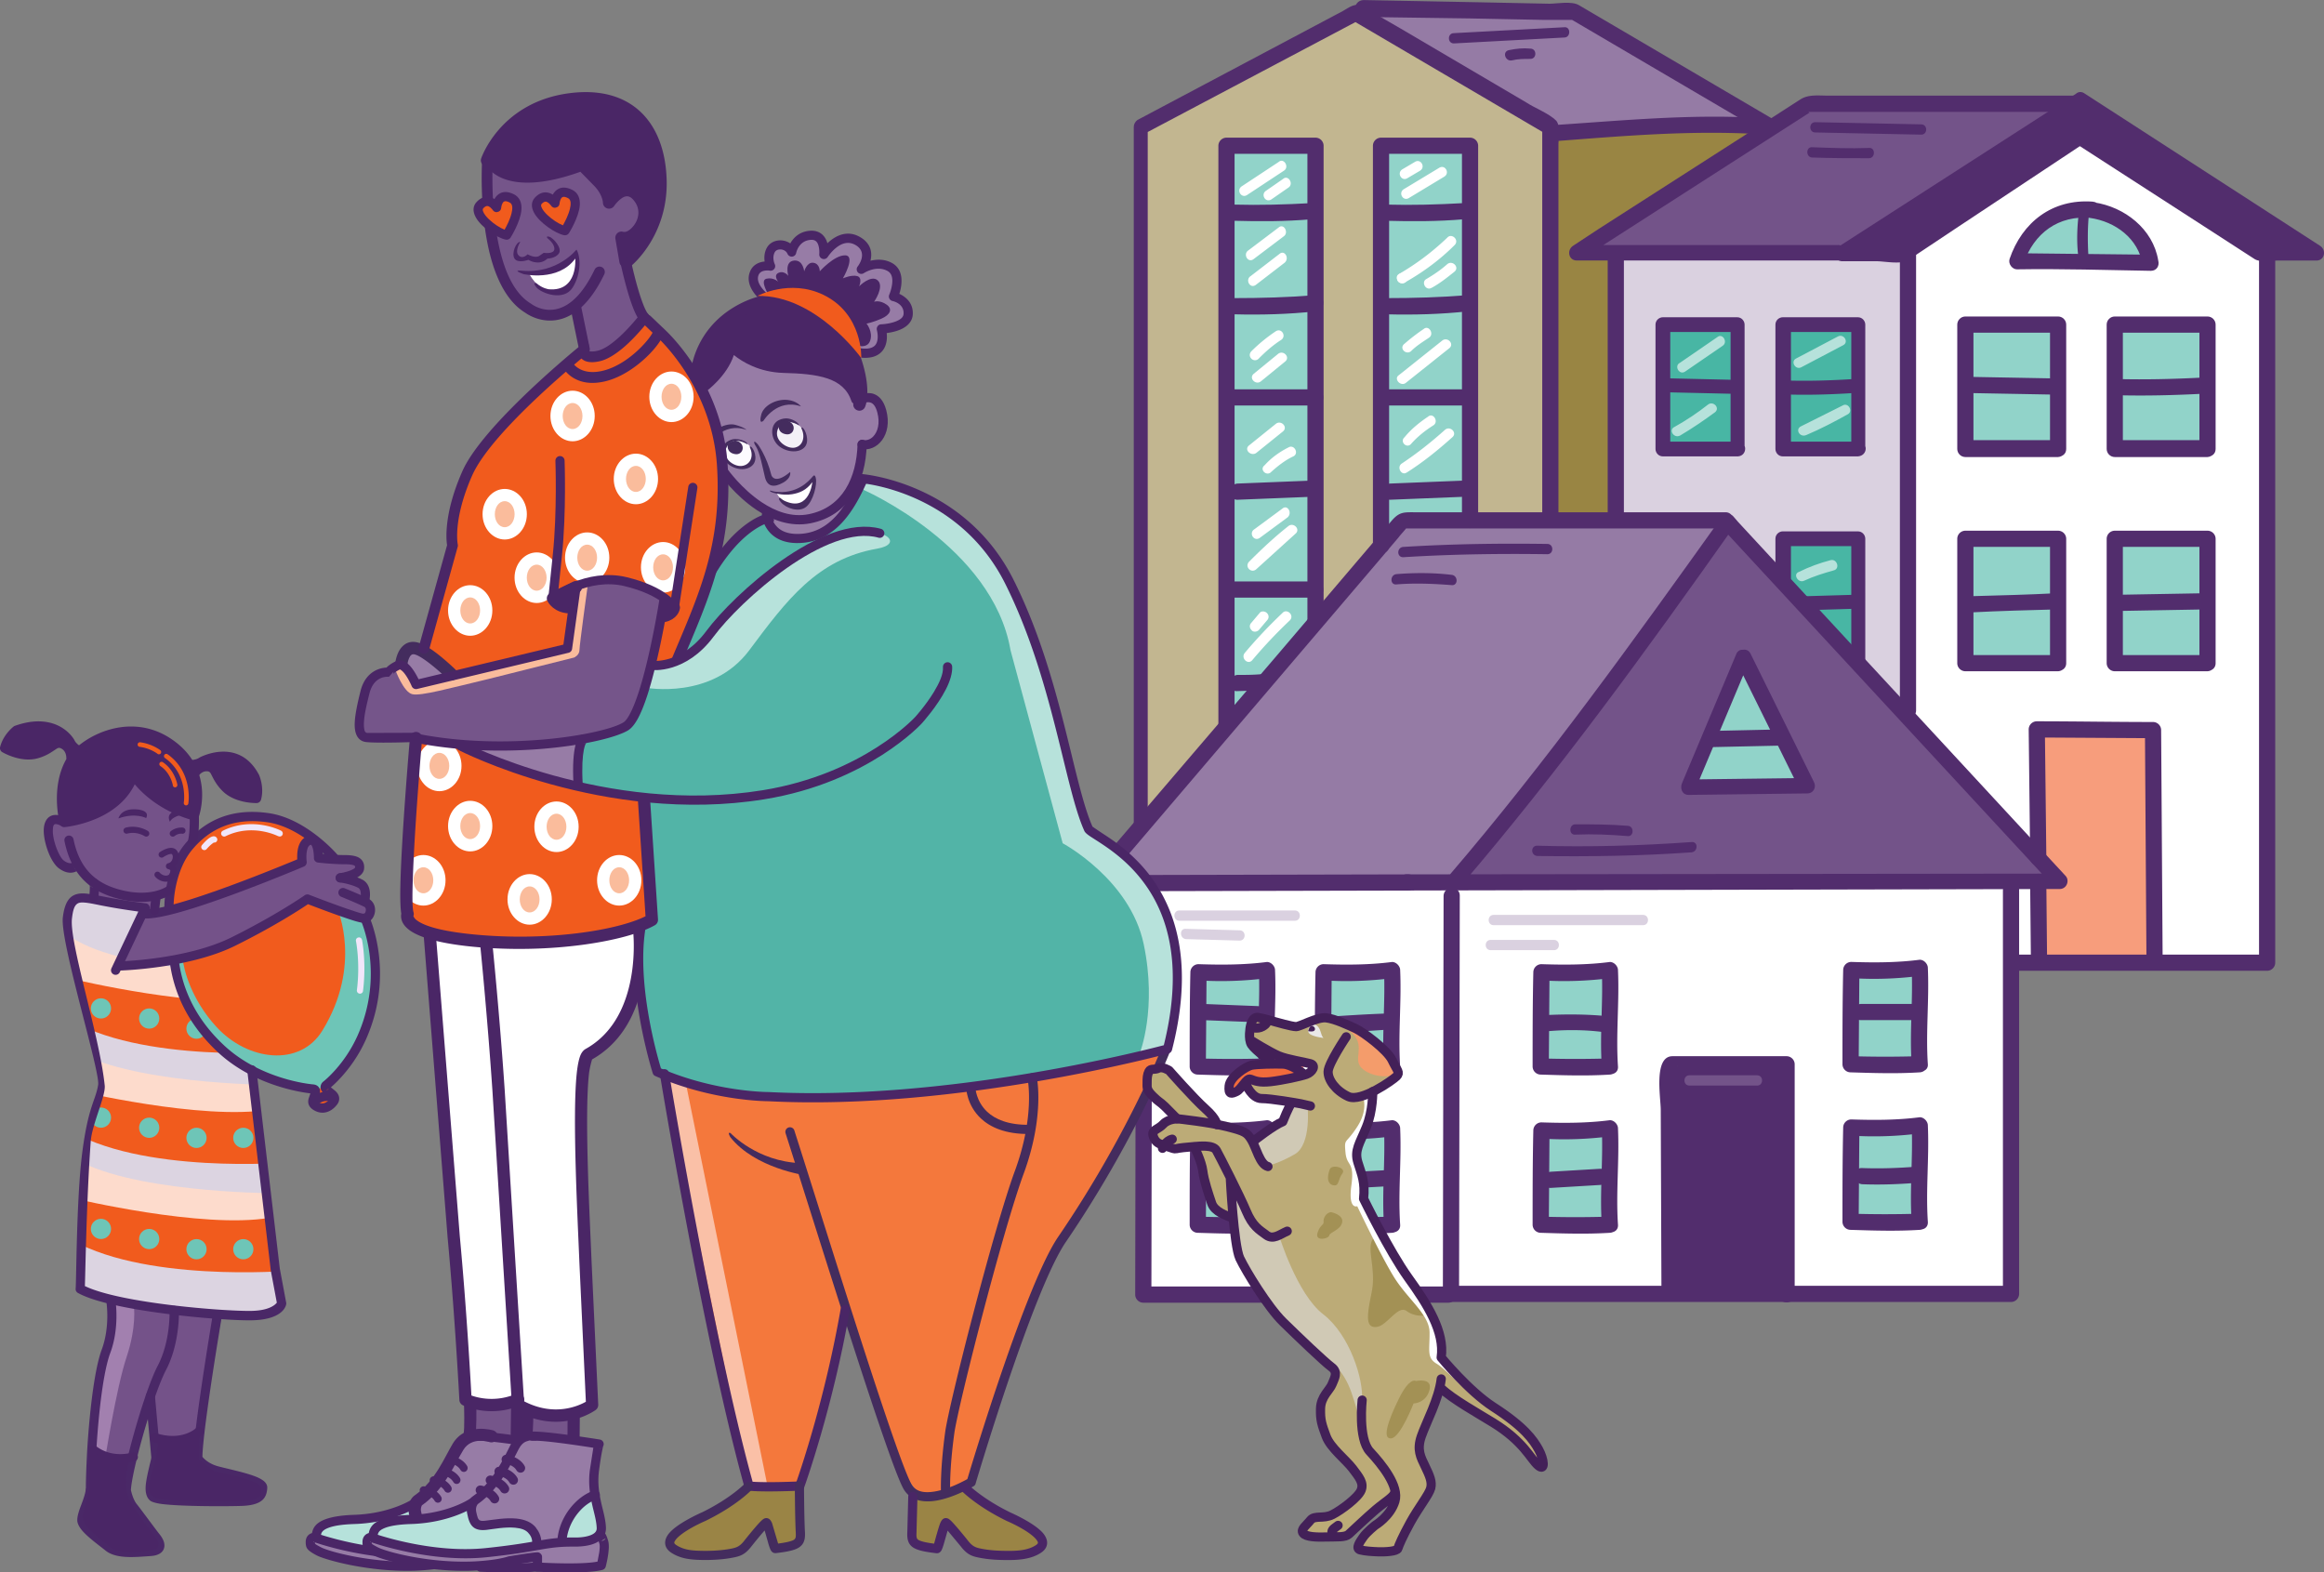 <?xml version="1.0" encoding="UTF-8" standalone="no"?>
<svg xmlns="http://www.w3.org/2000/svg" xmlns:v="https://vecta.io/nano" xmlns:xlink="http://www.w3.org/1999/xlink" viewBox="0 0 424.96 287.52">
  <rect x="0" y="0" width="424.96" height="287.52" fill="#808080" stroke="none"/>
  <style>
    <![CDATA[.AA{fill-rule:evenodd}.AB{fill:#fff}.AC{fill:#4a2666}.AD{fill:#fabc9c}.AE{fill:#91d3c9}.AF{fill:#f15b1d}.AG{fill:none}.AH{fill:#442c5e}.AI{fill:#522d6d}.AJ{fill:#977ca6}.AK{fill:#75558a}.AL{stroke-linecap:round}.AM{stroke-linejoin:round}.AN{stroke-width:0}.AO{fill:#735389}.AP{fill:#48b6a4}.AQ{fill:#b6e2db}.AR{stroke:#4a2666}.AS{stroke-width:1.68}.AT{fill:#745289}.AU{fill:#f1e6fa}]]>
  </style>
  <defs>
    <clipPath id="A">
      <path class="AG AN" d="M128.67 71.34s4.41-3.59 5.01-8.02c0 0 2.05 3.52 8.89 3.84 6.83.31 12.4 1.29 13.9 5.89 0 0 1.67-4.06-.81-8.47 0 0 5.91 1.25 5.78-4.2 0 0 7.31-1.3 3.47-5.49l-1.62-1.11s1.79-3.4-.97-4.71c-2.76-1.32-4.85.36-4.85.36s1-1.98.94-3.22c-.07-1.47-1.33-2.22-3.16-2.26-3.37-.08-4.57 2.46-4.57 2.46s-.73-4.1-2.98-3.41-2.59 3.43-2.59 3.43-2.63-3.18-4.06-.88c-1.44 2.3-.27 3.28-.27 3.28-.25-.43-3.89-.13-3.18 2.69.6 2.37 3 3.38 3 3.38s-10.31.07-13.11 14.23l1.19 2.21z"/>
    </clipPath>
    <clipPath id="B">
      <path class="AG AN" d="M228.97 186.67l-.36 3.13s2.31 1.68 4.61 2.55 6.15 1.12 7.07 1.99-1.23 1.73-1.23 1.73-8.09 1.68-9.63 1.31-1.58.38-1.58.38l.86 1.58c.42.72 1.11 1.3 3.27 1.3s4.28.85 4.28.85l-1.58 3.38-5.69 3.53s-.24-.2-.77-1.32-5.59-1.78-5.59-1.78l-1.4-2.26-7.6-7.58c-.97-1.02-2.19-.49-3.17.08-.99.58-.4 1.92-.59 2.95s2.22 2.8 3.55 3.9c1.32 1.1 1.85 1.96 1.85 1.96l-1 .03s-2.05 1.41-2.77 2.24-.36 1.24-.36 1.24 1.69 1.27 3.04 1.69c.77.24 1.85.11 2.74-.01.67-.09 1.23-.19 1.49-.13.59.14.89 1.59 1.16 2.85.27 1.27 1.67 6.42 2.2 7.65s3.93 2.49 3.93 2.49a107.81 107.81 0 0 0 .52 4.94c.21 2.61 3.63 7.81 5.85 10.69 2.23 2.88 6.69 7.56 9.7 9.86 3 2.3 2.17 4.09.87 6.33s-1.06 3.12-.69 6.1c.37 2.99 3.39 5.47 4.71 6.97s2.11 2.35 2.3 3.77-2.97 4.21-4.08 4.93-3.33 1.3-4.4 1.32c-1.06.02-2.19 1.67-1.96 2.41s2.38 1.12 5.15.99 3.73-.6 5.08-2.26 5.95-5.37 6.25-5.55.08 1.69-.7 3.03-4.08 3.88-4.79 4.55-1.27 1.86-.77 2.27c.51.41 4.64.54 6.25.45 1.61-.1 1.09-1.39 1.82-3.17s3.37-5.38 4.21-6.84.55-2.21.48-3.4c-.06-1.19-1.65-3.47-1.94-5.41s2.18-6.4 2.97-8.51 1.13-2.52 1.13-2.52 3.07 3.11 5.07 3.82 5.7 3.84 7.19 4.58 5.15 5.66 5.95 5.85c.81.19-.11-1.58-.51-3s-2.84-3.85-4.19-5.06-4.78-3.18-6.53-4.53-4.13-3.87-5.65-5.49-1.15-2.13-1.15-2.13c-.24-5.64-4.14-11.57-5.65-13.14-1.51-1.56-8.51-15.05-8.51-15.05s-.28-.49-.19-1.92c.08-1.43-.74-4.16-.83-4.81-.09-.66-.59-1.61.13-3.61s1.89-4.82 2.22-6.86c.32-2.04.19-2.76.19-2.76l4.24-2.73c.63-.35-.19-2.15-.96-3.2-.77-1.06-2.06-2.74-3.81-4.15s-6.46-2.85-7.64-3.25c-1.17-.4-6.03 1.4-6.03 1.4l-6.55-1.48a2.37 2.37 0 0 0-.42-.05c-.96 0-1.05.87-1.05.87z"/>
    </clipPath>
    <clipPath id="C">
      <path class="AG AN" d="M25.49 166.43s-12.06-5.01-13.03-.09c-.97 4.9 6.03 31.69 6.03 31.69s-2.87 9.93-3.05 18.45-1.52 19.14-.11 19.88c1.41.75 27.04 5.34 33.58 3.57 0 0 2.47-.22 2.03-2.99-.44-2.76-4.9-40.47-4.9-40.47s-3.92-1.94-6.95-5.75c-3.03-3.8-6.99-10.6-7.19-15.36l-9.88 1.08 4.22-9.42-.77-.59z"/>
    </clipPath>
    <path d="M295.86 195.01c-.4-5.92.27-11.71 0-17.63 0-.67-.67-1.48-1.48-1.48-4.17.54-8.34.54-12.52.4a1.49 1.49 0 0 0-1.48 1.48c-.13 5.65-.13 11.44-.13 17.23a1.49 1.49 0 0 0 1.48 1.48c4.17.13 8.34.27 12.65 0 1.88-.13 1.88-2.96 0-2.96a205.19 205.19 0 0 1-12.65 0l1.48 1.48.13-17.23-1.48 1.48c4.17.27 8.34.13 12.52-.4l-1.48-1.48c.27 5.92-.4 11.71 0 17.63.13 1.88 3.1 1.88 2.96 0z" id="D"/>
    <path d="M233.15 195.01c-.4-5.92.27-11.71 0-17.63 0-.67-.67-1.48-1.48-1.48-4.17.54-8.34.54-12.52.4a1.49 1.49 0 0 0-1.48 1.48c-.13 5.65-.13 11.44-.13 17.23a1.49 1.49 0 0 0 1.48 1.48c4.17.13 8.34.27 12.65 0 1.88-.13 1.88-2.96 0-2.96a205.19 205.19 0 0 1-12.65 0l1.48 1.48.13-17.23-1.48 1.48c4.17.27 8.34.13 12.52-.4l-1.48-1.48c.27 5.92-.4 11.71 0 17.63.27 1.88 3.1 1.88 2.96 0z" id="E"/>
    <path d="M376.34,80.48h-16.96l1.48,1.48v-22.61l-1.48,1.48h16.96l-1.48-1.48v22.74c0,1.88,2.96,1.88,2.96,0v-22.74c0-.81-.67-1.48-1.48-1.48h-16.96c-.81,0-1.48.67-1.48,1.48v22.74c0,.81.67,1.48,1.48,1.48h16.96c1.88-.13,1.88-3.1,0-3.1Z" id="F"/>
    <path d="M253.47,40.37c4.71.13,9.42.13,14.13-.27,1.88-.13,1.88-2.96,0-2.96-4.71.27-9.42.4-14.13.27-1.88,0-1.88,2.83,0,2.96Z" id="G"/>
    <path d="M253.47,57.47c4.98.13,9.96,0,14.94-.54,1.88-.13,1.88-3.1,0-2.96-4.98.4-9.96.54-14.94.54-1.88,0-1.88,2.83,0,2.96Z" id="H"/>
    <path d="M87.35 262.62s-2.72-.48-4.12 2.54c-1.37 3.02-3.48 8.07-7.93 10.05s-10.18 2.81-13.35 2.89c-3.19.08-4.23 1.81-4.14 2.8 0 0-1.68.36 0 2.43 1.7 2.07 14.55 3.76 19.59 3.36l6.11-1.57 4.32-.17.13 1.73s8.28.5 11.34-.45c0 0 1.42-3.53.29-5.76 0 0-.04-1.3-.8-5.39-.75-4.08-.2-9.32-.02-10.55 0 0 .42-.88-1.77-.94-2.17-.06-9.65-.98-9.65-.98z" id="I"/>
    <path d="M57.82 280.9s7.17 3.36 14.63 3.2 15.21-1.32 15.21-1.32.69-2.83-1.51-3.81c-2.19-.98-6.89.45-8.41.04-1.55-.41-2.19-2.76-2.19-3.69 0 0-3.79 2.25-10.43 2.38 0 0-8.06.64-7.31 3.19z" id="J"/>
    <path d="M98.47 273.36s-5.07 2.54-6.07 8.28a30.71 30.71 0 0 0 3.43.11c1.84-.05 4.01-.62 3.76-2.5l-1.13-5.89z" id="K"/>
    <path d="M135.14 80.47s2.81.53 2.56 3.06c-.25 2.52-2.75 2.32-4.15 1.34s-1.61-3.43-.25-4.01c1.37-.58 1.42-.53 1.84-.38z" id="L"/>
    <path d="M92.29 89.4c-2.18 0-4.05 2.02-4.05 4.62s1.87 4.63 4.05 4.63 4.05-2.02 4.05-4.63-1.87-4.62-4.05-4.62zm0 2.24c1.06 0 1.81 1.12 1.81 2.38s-.75 2.38-1.81 2.38-1.81-1.11-1.81-2.38.75-2.38 1.81-2.38z" id="M"/>
    <path d="M96.85 159.83c-2.18 0-4.05 2.02-4.05 4.62s1.87 4.63 4.05 4.63 4.05-2.02 4.05-4.63-1.87-4.62-4.05-4.62zm0 2.25c1.06 0 1.81 1.12 1.81 2.38s-.75 2.38-1.81 2.38-1.81-1.11-1.81-2.38.75-2.38 1.81-2.38z" id="N"/>
    <path d="M92.64 43s3.5-5.44.93-6.72c-2.56-1.28-2.77 1.68-2.77 1.68s-1.38-2.17-3.02-.47 2.83 5.11 4.86 5.52z" id="O"/>
  </defs>
  <path class="AE" d="M224.94 72.27c.13-.13.27-.27.54-.27h14.27V56.25c-4.71.4-9.42.54-14.27.4-.27 0-.4-.13-.54-.27v15.88zm0 .81v34.32c.13-.13.27-.27.54-.27h14.27V90.04l-13.46.54c-.94 0-.94-1.48 0-1.48l13.46-.54V73.35h-14.27c-.27 0-.4-.13-.54-.27z"/>
  <path d="M314.84 95.96h-57.87v.13l-.81.94-2.02 2.29-5.52 6.59-15.21 17.9-31.63 37.01 55.85-.13c.13 0 .27 0 .4.13h7.4s0-.13.13-.13l2.15-2.56c16.69-20.05 32.03-41.05 47.1-62.18z" fill="#957ba5"/>
  <path class="AI" d="M200.85 161.09l.54-.54 31.63-37.01 15.21-17.9 8.34-9.96h58.81l-.4.54c-13.73 19.24-29.74 41.45-47.1 62.04l-2.15 2.56v.13l-.13.13h-7.81l-.13-.13s-.13-.13-.27-.13h-6.33l-49.66.13-.54.13zm56.66-.81c.13 0 .4 0 .54.13h7.13l2.15-2.56c17.09-20.46 33.11-42.39 46.7-61.5h-57.06l-8.21 9.69-15.21 17.9-31.09 36.47 48.85-.13h6.19z"/>
  <path class="AE" d="M239.74 37.95v-10.5h-14.8v11.04c.13-.13.27-.27.54-.27 4.84.13 9.56 0 14.27-.27zm-13.46 86.27c1.48-.13 2.96-.13 4.31-.13h.27l8.75-10.36v-5.25h-14.27c-.27 0-.4-.13-.54-.27v23.01l4.84-5.65-3.5.13c-.81 0-.81-1.48.13-1.48zm133.78-14.13c.13-.13.27-.27.54-.27l15.07-.54v-9.96h-15.61v10.77zm-41.19 11.97l-5.25 12.52 11.3-.27-6.06-12.25zm63.8-83.03h-.81c-.27 2.42-.4 4.84-.13 7.4 0 .4-.13.54-.4.67l11.44.13c-1.35-4.58-5.52-7.54-10.09-8.21zM268 27.45h-14.8v10.77h.13c4.71.13 9.42.13 14.13-.27.13 0 .27 0 .4.13l.13-10.63zM380.78 47.1c-.27-.13-.54-.27-.54-.67-.13-2.42-.13-4.98.13-7.4-2.83.27-5.65 1.35-7.67 3.36-1.35 1.35-2.15 2.96-2.69 4.71 3.5-.13 7.13 0 10.77 0zm-20.72 63.93v9.56h15.61v-9.82l-15.07.54c-.13 0-.4-.13-.54-.27z"/>
  <path d="M393.3 174.68l-.27-40.51c-6.59 0-13.19-.13-19.92-.13l.27 22.74c1.21 1.35 2.42 2.69 3.77 4.04a.73.73 0 0 1-.54 1.21h-3.1l.13 13.19v.13h20.05c-.13-.27-.27-.4-.4-.67z" fill="#f79d7c"/>
  <path class="AO" d="M352.65 136.33l-36.74-39.7-18.98 26.11c-9.56 12.92-19.24 25.7-29.74 37.95l48.99-.13 58.81-.13-22.34-24.09zm-22.2 8.07l-21.67.27c-.67 0-.81-.54-.67-1.08l9.96-23.69c.13-.27.4-.4.67-.4s.4.13.54.4l11.57 23.42c.4.4.13 1.08-.4 1.08z"/>
  <path class="AE" d="M313.49 135.93c-.13 0-.27 0-.4-.13l-3.1 7.4 19.38-.27-3.63-7.4-12.25.4zm-88.55-80.35c.13-.13.27-.27.54-.27 4.71.13 9.56 0 14.27-.4V39.43c-4.71.27-9.42.4-14.13.27-.27 0-.4-.13-.54-.27l-.13 16.15z"/>
  <path class="AP" d="M326.95 71.6v9.69h12.25v-9.96h-.13c-4.04.27-8.07.4-12.11.27zm0-1.48c4.04.13 8.07 0 12.25-.27h.13v-9.82h-12.25l-.13 10.09z"/>
  <path d="M340.54 121.12l7.54 8.07V47.1h-11.17c-.13 0-.4-.13-.54-.13-.13.13-.27.13-.54.13h-39.84v47.37h19.38c.27 0 .54.13.67.4.13 0 .13.13.27.13l9.02 9.69V98.5c0-.4.27-.67.67-.67h13.73c.4 0 .67.27.67.67v22.47c.27 0 .27.13.13.13zm-21.93-39.16c0 .27-.13.4-.13.54-.13.13-.27.13-.54.13h-13.86c-.4 0-.67-.27-.67-.67V59.35c0-.4.27-.67.67-.67h13.73c.4 0 .67.27.67.67l.13 22.61zm21.8.54c-.13.13-.27.27-.54.27h-13.73c-.4 0-.67-.27-.67-.67V59.36c0-.4.27-.67.67-.67h13.73c.4 0 .67.27.67.67V82.1c.13.13 0 .27-.13.4z" fill="#dad1e0"/>
  <path class="AO" d="M290.75 45.62h45.35c.13 0 .4.13.54.13 0 0 0-.13.13-.13l40.24-25.84h-46.16l-2.15 1.35-14.94 9.69-23.01 14.8z"/>
  <path class="AP" d="M339.2 99.19h-12.25v6.46c0 .13 0 .27-.13.4l3.23 3.5c.13-.13.27-.27.54-.27l8.75-.27-.13-9.82zm-34.46-28v10.09h12.25v-9.96c-.13.13-.27.27-.54.27-3.77-.27-7.67-.27-11.71-.4zm0-1.48l11.84.27c.27 0 .4.13.54.27V60.02h-12.25v9.69h-.13z"/>
  <path class="AE" d="M254.14 89.23l13.46-.54c.13 0 .27 0 .4.13V73.48h-14.8v24.49l.13-.13c.67-.67 2.15-3.36 3.23-3.36H268V89.9c-.13.13-.27.13-.4.13l-13.46.54c-.94.13-.94-1.35 0-1.35zM268 39.3c-.13.13-.27.13-.4.13-4.71.27-9.42.4-14.13.27h-.13v15.75h.13c4.84.13 9.69 0 14.67-.4l-.13-15.75z"/>
  <path class="AP" d="M339.2 110.76l-8.07.27 8.07 8.75v-9.02z"/>
  <path d="M223.59 132.7V26.65c0-.4.27-.67.67-.67h16.28c.4 0 .67.27.67.67v85.32l10.5-12.38V26.65c0-.4.27-.67.67-.67h16.28c.4 0 .67.27.67.67v67.69h13.19V23.69c-.81-.4-1.48-.94-2.29-1.35l-28.8-16.96-3.77-2.15c-.27.13-.4.27-.67.4l-11.98 6.33-26.11 13.73v126.1l14.4-16.96c.27 0 .27-.13.27-.13z" fill="#c2b690"/>
  <path class="AE" d="M268 56.25c-4.84.4-9.69.54-14.67.4h-.13v15.34H268V56.24z"/>
  <path d="M284.15 25.03v69.31h10.5V46.97h-6.46c-.67 0-.94-.94-.4-1.35l34.59-22.21-.81-.4c0 .4-.27.67-.67.67-12.25-.67-24.49.54-36.74 1.35z" fill="#998543"/>
  <path d="M254.55 5.38l28.13 16.42c.54.27 1.61.67 1.61 1.35v.4c11.98-.94 24.09-2.02 36.07-1.48l-24.63-14.4c-2.02-1.08-3.9-2.29-5.92-3.36-.54-.27-1.21-.67-1.75-1.08-.4-.27-.81-.27-.13-.27-3.36 0-6.86-.13-10.23-.13l-28.26-.4c1.75.94 3.36 2.02 5.11 2.96z" fill="#957ba5"/>
  <path class="AI" d="M311.88 195.27h-5.79c-.13 4.31 0 8.75 0 13.19l.13 27.45h19.92v-40.64h-2.56c-4.04.13-7.94.13-11.71 0z"/>
  <path class="AE" d="M242.7 207.52c-.13 5.25-.13 10.5-.13 15.75 3.77.13 7.4.27 11.17.13-.13-2.56-.13-4.98 0-7.54-.13.27-.27.4-.67.4l-9.82.54c-.94 0-.94-1.35 0-1.48l9.82-.54c.4 0 .54.13.67.4a83.54 83.54 0 0 0 0-8.07 74.78 74.78 0 0 1-11.04.4zm-11.71-29.34c-3.63.4-7.4.54-11.04.4 0 1.88 0 3.77-.13 5.79l10.09.4c.94 0 .94 1.48 0 1.48l-10.09-.4v8.48c3.77.13 7.4.27 11.17.13-.27-5.52.27-10.77 0-16.28zm-1.07 38.36l-9.56.27c-.27 0-.54-.13-.54-.27v6.73c3.77.13 7.4.27 11.17.13-.27-5.38.27-10.77.13-16.15-3.63.4-7.4.54-11.04.4 0 2.69-.13 5.38-.13 8.07.13-.13.27-.27.54-.27l9.56-.27c.81-.13.81 1.35-.13 1.35zm109.41-38.49c-.13 5.25-.13 10.5-.13 15.75 3.77.13 7.4.27 11.17.13-.13-2.69 0-5.38 0-7.94h-10.09c-.94 0-.94-1.48 0-1.48h10.09c0-2.15.13-4.44 0-6.73-3.63.4-7.27.4-11.04.27z"/>
  <path class="AI" d="M380.51 19.78h-.94l-40.1 25.84h8.75l9.15-6.06 22.74-15.07c.27-.13.54-.13.67 0l22.88 14.67 9.82 6.33s.13 0 .13.13h7.81l-40.37-26.11c-.13.13-.27.27-.54.27z"/>
  <path class="AE" d="M293.71 178.18c-3.63.4-7.4.54-11.04.4 0 2.69-.13 5.38-.13 8.07.13-.13.27-.27.54-.27 3.23-.27 6.59-.27 9.82.13.94.13.94 1.48 0 1.48-3.23-.27-6.59-.27-9.82-.13-.27 0-.4-.13-.54-.27v6.73c3.77.13 7.4.27 11.17.13-.4-5.52.27-10.77 0-16.28zm-51.01.41l-.13 8.21 11.04-.54h.13v-7.94c-3.5.4-7.27.4-11.04.27zm50.87 44.68c-.27-5.38.27-10.77.13-16.15-3.63.4-7.4.54-11.04.4-.13 5.25-.13 10.5-.13 15.75 3.63 0 7.4.13 11.04 0zm-9.96-8.21c2.96-.13 6.06-.4 9.02-.54.94 0 .94 1.35 0 1.48-2.96.13-6.06.4-9.02.54-.94 0-.94-1.35 0-1.48zm-29.87-27.46l-11.17.54v6.06c3.77.13 7.4.27 11.17.13-.13-2.15 0-4.44 0-6.73z"/>
  <path class="AB" d="M404.06 41.18l-23.55-15.21-1.35.94-5.52 3.63-15.48 10.23-8.48 5.65v83.57c0 .27-.13.4-.27.54l22.74 24.63-.27-21.8c0-.4.27-.67.67-.67l21.26.13c.4 0 .67.27.67.67l.27 41.32c0 .27-.13.54-.27.54h19.24V47.24c-.4 0-.67-.13-.94-.27-2.83-2.02-5.79-3.9-8.75-5.79zm-35.79 6.33c.81-2.42 1.75-4.98 3.9-6.59 2.96-2.42 6.73-3.77 10.63-3.36h.27c5.38.81 10.36 4.58 11.17 10.23 0 .4-.13.94-.67.94l-24.49-.27c-.67 0-.94-.4-.81-.94zm8.88 73.75c0 .27-.13.4-.13.54-.13.13-.27.13-.54.13h-16.96c-.4 0-.67-.27-.67-.67V98.52c0-.4.27-.67.67-.67h16.96c.4 0 .67.27.67.67v22.74zm0-39.3c0 .27-.13.4-.13.54-.13.13-.27.13-.54.13h-16.96c-.4 0-.67-.27-.67-.67V59.35c0-.4.27-.67.67-.67h16.96c.4 0 .67.27.67.67v22.61zm27.32 39.3c0 .27-.13.4-.13.54-.13.13-.27.13-.54.13h-16.96c-.4 0-.67-.27-.67-.67V98.52c0-.4.27-.67.67-.67h16.82c.4 0 .67.27.67.67l.13 22.74zm0-39.3c0 .27-.13.4-.13.54-.13.13-.27.13-.54.13h-16.96c-.4 0-.67-.27-.67-.67V59.35c0-.4.27-.67.67-.67h16.82c.4 0 .67.27.67.67l.13 22.61z"/>
  <path class="AE" d="M387.51 71.6v9.69h15.61V71.2c-.13 0-.13.13-.27.13-5.25.27-10.36.4-15.34.27z"/>
  <g class="AB">
    <path d="M372.17 175.22v-.13l-.13-13.19H368v.13c.27.13.54.27.54.67v12.38l3.63.13z"/>
    <path d="M367.59 161.9H339.6l-74.15.13v.94c.4-.13.94.13.94.67v15.07l-.13 57.06h38.49v-2.42l-.13-33.51V195c.13-2.02 2.02-1.35 3.63-1.35h18.57c.4 0 .67.27.67.67v41.32h39.57v-73.08c0-.4.27-.67.54-.67zm-72.54 62.04c0 .4-.27.54-.54.67h-.27c-4.17.27-8.48.13-12.65 0-.4 0-.67-.27-.67-.67l.13-17.23c0-.4.27-.81.67-.67 4.17.27 8.34.13 12.52-.4.4 0 .67.4.67.67.54 5.92-.27 11.71.13 17.63zm0-28.93c0 .4-.13.54-.54.67h-.27c-4.17.27-8.48.13-12.65 0-.4 0-.67-.27-.67-.67l.13-17.23c0-.4.27-.81.67-.67 4.17.27 8.34.13 12.52-.4.4 0 .67.4.67.67.54 5.92-.27 11.84.13 17.63zm56.8 28.39c0 .4-.27.54-.54.67h-.27c-4.17.27-8.48.13-12.65 0-.4 0-.67-.27-.67-.67l.13-17.23c0-.4.27-.81.67-.67 4.17.27 8.34.13 12.52-.4.4 0 .67.4.67.67.54 5.92-.27 11.71.13 17.63zm0-28.93c0 .4-.27.54-.54.67h-.27c-4.17.27-8.48.13-12.65 0-.4 0-.67-.27-.67-.67l.13-17.23c0-.4.27-.81.67-.67 4.17.27 8.34.13 12.52-.4.4 0 .67.4.67.67.54 5.92-.27 11.84.13 17.63zm-86.94-32.3h-7.67c-.13 0-.27 0-.4-.13l-46.7.13c0 .54 0 .94-.13 1.48v15.21l-.13 57.06h54.77v-14.4l.13-57.73c0-.13 0-.27.13-.4v-1.21zm-32.44 61.77c0 .4-.27.54-.54.67h-.27c-4.17.27-8.48.13-12.65 0-.4 0-.67-.27-.67-.67l.13-17.23c0-.4.27-.81.67-.67 4.17.27 8.34.13 12.52-.4.4 0 .67.4.67.67.54 5.92-.27 11.71.13 17.63zm0-28.93c0 .4-.13.54-.54.67h-.27c-4.17.27-8.48.13-12.65 0-.4 0-.67-.27-.67-.67l.13-17.23c0-.4.27-.81.67-.67 4.17.27 8.34.13 12.52-.4.4 0 .67.4.67.67.54 5.92-.27 11.84.13 17.63zm22.88 28.93c0 .4-.27.54-.54.67h-.27c-4.17.27-8.48.13-12.65 0-.4 0-.67-.27-.67-.67l.13-17.23c0-.4.27-.81.67-.67 4.17.27 8.34.13 12.52-.4.4 0 .67.4.67.67.4 5.92-.27 11.71.13 17.63zm0-28.93c0 .4-.13.54-.54.67h-.27c-4.17.27-8.48.13-12.65 0-.4 0-.67-.27-.67-.67v-7c-.13-.27-.13-.54 0-.67l.13-9.42c0-.4.27-.81.67-.67 4.17.27 8.34.13 12.52-.4.4 0 .67.4.67.67.4 5.79-.27 11.71.13 17.5z"/>
  </g>
  <path class="AE" d="M387.51 120.45h15.61v-9.69l-14.8.27c-.94 0-.94-1.48 0-1.48l14.8-.27V99.19h-15.61v21.26zm-27.45-50.74h0l14.8.27c.94 0 .94 1.48 0 1.48l-14.67-.27v10.09h15.61V60.02h-15.61v9.69h-.13zm-9.69 153.02a67.81 67.81 0 0 1 0-7.27c-3.23.27-6.46.4-9.82.27-.94 0-.94-1.48 0-1.48 3.23.13 6.59 0 9.82-.27a70.24 70.24 0 0 0 0-7.4c-3.63.4-7.4.54-11.04.4-.13 5.25-.13 10.5-.13 15.75 3.77 0 7.54.13 11.17 0zm37.14-152.61c5.11.13 10.23 0 15.21-.27h.27v-9.82h-15.61l.13 10.09z"/>
  <g class="AI">
    <path d="M267.06 162.03c17.9-20.86 34.18-43.33 50.06-65.81l-2.29.27 59.89 64.73.81.94 1.08-2.42-112.37.13h-7c-1.88 0-1.88 2.96 0 2.96l118.16-.27h1.21c1.35 0 1.88-1.61 1.08-2.42L317.8 95.41l-.81-.94c-.67-.81-1.75-.4-2.29.27-15.88 22.21-31.9 44.55-49.66 65.27-1.21 1.48.81 3.5 2.02 2.02z"/>
    <use xlink:href="#D"/>
    <path d="M352.52 194.6c-.4-5.92.27-11.71 0-17.63 0-.67-.67-1.48-1.48-1.48-4.17.54-8.34.54-12.52.4a1.49 1.49 0 0 0-1.48 1.48c-.13 5.65-.13 11.44-.13 17.23a1.49 1.49 0 0 0 1.48 1.48c4.17.13 8.34.27 12.65 0 1.88-.13 1.88-2.96 0-2.96a205.19 205.19 0 0 1-12.65 0l1.48 1.48.13-17.23-1.48 1.48c4.17.27 8.34.13 12.52-.4l-1.48-1.48c.27 5.92-.4 11.71 0 17.63.27 1.75 3.1 1.75 2.96 0z"/>
    <use xlink:href="#D" y="28.93"/>
    <use x="-39.83" xlink:href="#D"/>
    <use x="-39.83" xlink:href="#D" y="28.93"/>
    <use xlink:href="#E"/>
    <use xlink:href="#E" y="28.93"/>
    <use x="119.37" xlink:href="#E" y="28.39"/>
    <path d="M306.76 236.46l-.13-19.92v-20.99c0-.81.27-.94-.13-.13l-1.21.67h21.4l-1.48-1.48v42.12c0 1.88 2.96 1.88 2.96 0v-42.12a1.49 1.49 0 0 0-1.48-1.48h-20.86c-3.5 0-2.15 7.54-2.15 9.82l.13 33.38c0 1.88 2.96 1.88 2.96.13zM379.7 17.09l-43.47 27.99c-1.21.81-.81 2.69.67 2.69h6.33c1.35 0 4.58.67 5.79-.27l8.48-5.65 23.55-15.61h-1.48l23.55 15.21 9.15 5.92c1.08.67 3.1.27 4.31.27h7c1.48 0 1.88-1.88.67-2.69l-43.07-27.86c-1.61-1.08-2.96 1.48-1.48 2.56l43.33 27.99.67-2.69h-10.36c.54 0 .94.27.54.13l-9.69-6.19-23.15-14.8c-.4-.27-1.08-.27-1.48 0l-22.61 14.94-9.29 6.19c.4-.27.81-.13-.27-.13h-10.5l.67 2.69 43.47-27.99c1.61-1.21.27-3.77-1.35-2.69z"/>
    <path d="M336.1 44.81h-47.78l.67 2.69 42.12-27.05c-.27.27-.67 0-.13 0h49.53c1.88 0 1.88-2.96 0-2.96h-46.16c-1.75 0-3.63-.27-5.11.67l-10.23 6.59-26.65 17.09-4.71 3.1c-1.21.81-.81 2.69.67 2.69h47.78c1.75.13 1.75-2.83 0-2.83zm76.98 1.49v129.73l1.48-1.48H368.4c-1.88 0-1.88 2.96 0 2.96h46.16a1.49 1.49 0 0 0 1.48-1.48V46.3c0-1.88-2.96-1.88-2.96 0zm-65.67 0v83.57c0 1.88 2.96 1.88 2.96 0V46.3c-.13-1.88-2.96-1.88-2.96 0z"/>
    <path d="M293.98 46.3v48.45c0 1.88 2.96 1.88 2.96 0V46.3c0-1.88-2.96-1.88-2.96 0zm88.69-9.43c-7.4-.54-12.92 3.77-15.21 10.5-.27.94.54 1.88 1.35 1.88 8.21-.13 16.28.13 24.49.27 1.08 0 1.61-.94 1.35-1.88-.94-5.79-6.19-9.82-11.71-10.63-1.88-.27-2.56 2.56-.81 2.83 4.71.67 8.88 3.77 9.69 8.61l1.35-1.88-24.49-.27 1.35 1.88c1.88-5.52 6.33-8.88 12.38-8.34 2.15 0 2.15-2.83.27-2.96z"/>
    <use xlink:href="#F"/>
    <use x="27.32" xlink:href="#F"/>
    <path d="M376.34 119.78h-16.96l1.48 1.48V98.52l-1.48 1.48h16.96l-1.48-1.48v22.74c0 1.88 2.96 1.88 2.96 0V98.52a1.49 1.49 0 0 0-1.48-1.48h-16.96a1.49 1.49 0 0 0-1.48 1.48v22.74a1.49 1.49 0 0 0 1.48 1.48h16.96c1.88-.13 1.88-2.96 0-2.96zm27.32 0H386.7l1.48 1.48V98.52L386.7 100h16.96l-1.48-1.48v22.74c0 1.88 2.96 1.88 2.96 0V98.52a1.49 1.49 0 0 0-1.48-1.48H386.7a1.49 1.49 0 0 0-1.48 1.48v22.74a1.49 1.49 0 0 0 1.48 1.48h16.96c1.88-.13 1.88-2.96 0-2.96zm-43.47-47.91l14.67.27c1.88 0 1.88-2.83 0-2.96l-14.67-.27c-1.88.13-1.88 2.96 0 2.96zm27.05.4c5.11.13 10.36 0 15.48-.27 1.88-.13 1.88-2.96 0-2.96-5.11.27-10.36.4-15.48.27-1.88 0-1.88 2.96 0 2.96z"/>
    <path d="M360.59 111.97c5.11-.27 10.36-.4 15.48-.54 1.88-.13 1.88-2.96 0-2.96-5.11.27-10.36.4-15.48.54-1.75.13-1.75 2.96 0 2.96zm27.59-.27l15.21-.27c1.88 0 1.88-2.96 0-2.96l-15.21.27c-1.75 0-1.75 2.96 0 2.96zM317.8 80.75h-13.73l1.35 1.35V59.36l-1.35 1.35h13.73l-1.35-1.35V82.1c0 1.61 2.56 1.61 2.56 0V59.36c0-.67-.54-1.35-1.35-1.35h-13.59c-.67 0-1.35.54-1.35 1.35V82.1c0 .67.54 1.35 1.35 1.35h13.73c1.75-.13 1.75-2.69 0-2.69zm22.07 0h-13.73l1.35 1.35V59.36l-1.35 1.35h13.73l-1.35-1.35V82.1c0 1.61 2.56 1.61 2.56 0V59.36c0-.67-.54-1.35-1.35-1.35H326c-.67 0-1.35.54-1.35 1.35V82.1c0 .67.54 1.35 1.35 1.35h13.73c1.88-.13 1.88-2.69.13-2.69zm-12.38 25.03v-7.27l-1.35 1.35h13.73l-1.35-1.35v22.47c0 1.61 2.56 1.61 2.56 0V98.51c0-.67-.54-1.35-1.35-1.35H326c-.67 0-1.35.54-1.35 1.35v7.27c.13 1.61 2.83 1.61 2.83 0z"/>
    <path d="M304.74 71.73l11.84.27c1.61 0 1.61-2.56 0-2.56l-11.84-.27c-1.75 0-1.75 2.56 0 2.56zm21.81.4c4.17.13 8.34 0 12.52-.27 1.61-.13 1.61-2.69 0-2.56-4.17.27-8.34.4-12.52.27-1.61-.13-1.61 2.42 0 2.56zm3.9 39.44l9.15-.27c1.61 0 1.61-2.69 0-2.56l-9.15.27c-1.61 0-1.61 2.56 0 2.56zm35.8 51.27v73.75l1.48-1.48H265.32l1.48 1.48.13-72.81c0-1.88-2.83-1.88-2.96 0l-.13 72.81a1.49 1.49 0 0 0 1.48 1.48h102.41a1.49 1.49 0 0 0 1.48-1.48v-73.88c0-1.75-2.96-1.75-2.96.13zm-108.74-2.96l-56.52.13c-1.88 0-1.88 2.96 0 2.96l56.52-.13c1.88-.13 1.88-2.96 0-2.96z"/>
    <path d="M201.39 162.03l50.6-59.35 3.77-4.44c.4-.54.94-1.08 1.35-1.61.54-.67-1.21 0-.27 0h58.68c1.88 0 1.88-2.96 0-2.96h-56.66c-2.15 0-2.96-.13-4.44 1.61l-20.86 24.49-34.32 40.1c-1.08 1.61.94 3.63 2.15 2.15zm63.52 73.21h-55.85l1.48 1.48.13-72.81c0-1.88-2.83-1.88-2.96 0l-.13 72.81a1.49 1.49 0 0 0 1.48 1.48h55.85c1.88-.13 1.88-2.96 0-2.96zM381.86 46.43c-.13-2.42-.13-4.98.13-7.4.13-1.21-1.75-1.21-1.88 0-.27 2.42-.4 4.84-.13 7.4 0 1.21 2.02 1.21 1.88 0zm-41.59 140.1h10.36c1.88 0 1.88-2.96 0-2.96h-10.36c-1.88.13-1.88 2.96 0 2.96zm.27 30.01c3.36.13 6.73 0 10.09-.27 1.88-.13 1.88-3.1 0-2.96-3.36.27-6.73.4-10.09.27-1.88-.13-1.88 2.83 0 2.96zm-57.46-27.99c3.23-.27 6.59-.27 9.82.13 1.88.13 1.88-2.69 0-2.96-3.23-.27-6.59-.27-9.82-.13-1.88.13-1.88 3.1 0 2.96zm.53 28.66l9.02-.54c1.88-.13 1.88-2.96 0-2.96l-9.02.54c-1.88.13-1.88 3.1 0 2.96zm-41.85-28.26c3.9-.13 7.94-.4 11.84-.67 1.88-.13 1.88-2.96 0-2.96-3.9.13-7.94.4-11.84.67-1.75.27-1.88 3.1 0 2.96zm1.62 28.53l9.82-.54c1.88-.13 1.88-2.96 0-2.96l-9.82.54c-1.88.27-1.88 3.1 0 2.96zm-23.42-30.95l10.09.4c1.88.13 1.88-2.83 0-2.96l-10.09-.4c-1.88 0-1.88 2.83 0 2.96zm.4 30.95l9.56-.27c1.88 0 1.88-2.96 0-2.96l-9.56.27c-1.88 0-1.88 2.96 0 2.96z"/>
    <path d="M209.87 150.46V23.28l-.67 1.21 39.43-20.86h-1.48l35.53 20.86-.67-1.21v71.6c0 1.88 2.96 1.88 2.96 0v-68.5c0-1.08.4-3.36-.4-4.31-1.35-1.35-3.9-2.29-5.52-3.36L256.17 5.25l-7-4.04c-1.35-.81-2.42.13-3.63.81l-37.55 19.92c-.4.27-.67.81-.67 1.21v127.31c-.27 1.88 2.56 1.88 2.56 0z"/>
    <path d="M249.16 3.1l19.65.27 13.59.27h5.25c.67 0-.81-.4-.4-.13l35.53 20.86c1.61.94 3.1-1.61 1.48-2.56L288.73.95c-1.35-.81-4.04-.27-5.38-.27L270.16.41 249.3.01c-2.02.13-2.02 3.1-.13 3.1zm68.37 116.41l-9.96 23.69c-.4.94 0 2.15 1.21 2.15l21.67-.27c1.21 0 1.75-1.21 1.21-2.15l-11.57-23.42c-.81-1.61-3.36-.27-2.56 1.48l11.57 23.42 1.21-2.15-21.67.27 1.21 2.15 9.96-23.69c.94-1.61-1.48-3.1-2.29-1.48z"/>
    <path d="M313.49 136.6l12.38-.27c1.88 0 1.88-2.96 0-2.96l-12.38.27c-1.88.13-1.88 3.1 0 2.96zM284.02 25.84c12.25-.94 24.63-2.02 37.01-1.35 1.88.13 1.88-2.83 0-2.96-12.38-.67-24.63.54-37.01 1.35-1.88.13-1.88 3.1 0 2.96zM225.75 132.7V26.65l-1.48 1.48h16.28l-1.48-1.48v87.07c0 1.88 2.96 1.88 2.96 0V26.65a1.49 1.49 0 0 0-1.48-1.48h-16.28a1.49 1.49 0 0 0-1.48 1.48v105.91c0 2.02 2.96 2.02 2.96.13zm28.26-32.84V26.65l-1.48 1.48h16.28l-1.48-1.48v68.5c0 1.88 2.96 1.88 2.96 0v-68.5a1.49 1.49 0 0 0-1.48-1.48h-16.28a1.49 1.49 0 0 0-1.48 1.48v73.08c0 1.88 2.96 1.88 2.96.13z"/>
    <use xlink:href="#G"/>
    <use xlink:href="#H"/>
    <path d="M253.47 74.15h14.94c1.88 0 1.88-2.96 0-2.96h-14.94c-1.88 0-1.88 2.96 0 2.96zm.67 17.23l13.46-.54c1.88-.13 1.88-2.96 0-2.96l-13.46.54c-1.88.13-1.88 2.96 0 2.96z"/>
    <use x="-27.86" xlink:href="#G"/>
    <use x="-27.86" xlink:href="#H"/>
    <path d="M225.61 74.15h14.94c1.88 0 1.88-2.96 0-2.96h-14.94c-1.88 0-1.88 2.96 0 2.96zm.67 17.23l13.46-.54c1.88-.13 1.88-2.96 0-2.96l-13.46.54c-1.75.13-1.88 2.96 0 2.96zm-.67 17.9h14.94c1.88 0 1.88-2.96 0-2.96h-14.94c-1.88 0-1.88 2.96 0 2.96zm.67 17.09l4.31-.13c1.88-.13 1.88-2.96 0-2.96-1.48.13-2.96.13-4.31.13-1.75.13-1.88 3.1 0 2.96zm147.91 30.55l-.27-23.55-1.48 1.48 21.26.13-1.48-1.48.27 41.32c0 1.88 2.96 1.88 2.96 0l-.27-41.32a1.49 1.49 0 0 0-1.48-1.48c-7.13 0-14.27-.13-21.26-.13a1.49 1.49 0 0 0-1.48 1.48l.27 23.55c.13 1.88 2.96 1.88 2.96 0zm.13 18.17l-.13-13.19c0-1.88-2.96-1.88-2.96 0l.13 13.19c.13 1.88 2.96 1.88 2.96 0zM256.7 101.88c8.75-.54 17.5-.67 26.24-.54 1.21 0 1.21-1.88 0-1.88-8.75-.13-17.5 0-26.24.54-1.35 0-1.35 2.02 0 1.88zm-1.35 4.98c3.36-.27 6.73-.13 10.09.13 1.21.13 1.21-1.75 0-1.88-3.36-.4-6.73-.4-10.09-.13-1.21.13-1.21 2.02 0 1.88z"/>
  </g>
  <g class="AB">
    <path d="M256.43,51.81c1.21,0,1.21-1.88,0-1.88s-1.35,1.88,0,1.88Z"/>
    <path d="M256.83 51.68c3.36-1.88 6.46-4.17 9.15-6.86.94-.94-.54-2.29-1.35-1.35-2.69 2.56-5.52 4.71-8.75 6.59-1.08.54-.13 2.15.94 1.61zm4.98.94c1.48-.81 2.83-1.88 4.17-2.96.94-.81-.4-2.15-1.35-1.35-1.21 1.08-2.42 1.88-3.77 2.69-1.08.54-.13 2.29.94 1.61zm-4.71 17.36l7.94-6.33c.94-.81-.4-2.15-1.35-1.35l-7.94 6.33c-.94.67.4 2.15 1.35 1.35zm.94-5.79c.94-.94 2.02-1.61 3.23-2.42 1.08-.67 0-2.42-.94-1.61-1.21.81-2.42 1.75-3.5 2.69-1.08.81.27 2.15 1.21 1.35zm-.8 22.21c2.96-1.88 5.65-4.04 8.34-6.46.94-.81-.4-2.15-1.35-1.35-2.56 2.29-5.11 4.31-7.94 6.19-.94.67 0 2.29.94 1.61zm.8-5.25c1.21-1.35 2.56-2.42 4.04-3.36 1.08-.67 0-2.42-.94-1.61-1.61 1.08-3.1 2.29-4.31 3.77-.94.81.4 2.15 1.21 1.21zm-.4-44.95l6.46-3.9c1.08-.67.13-2.29-.94-1.61l-6.46 3.9c-1.08.67-.13 2.29.94 1.61zm-.27-3.63l2.29-1.35c1.08-.67.13-2.29-.94-1.61l-2.29 1.35c-1.08.67-.13 2.29.94 1.61zm-29.34 3.09l6.73-4.44c1.08-.67 0-2.42-.94-1.61l-6.73 4.44c-1.08.67-.13 2.29.94 1.61zm4.44.81l3.1-2.15c1.08-.67 0-2.42-.94-1.61l-3.1 2.15c-1.08.67-.13 2.29.94 1.61zm-3.23 10.9l5.52-4.17c.94-.67 0-2.42-.94-1.61l-5.52 4.17c-1.08.67-.13 2.42.94 1.61zm.41 4.71l5.25-4.04c.94-.81 0-2.42-.94-1.61l-5.25 4.04c-1.08.67-.13 2.42.94 1.61zm.54 13.46c1.21-1.21 2.56-2.42 4.04-3.36 1.08-.67.13-2.29-.94-1.61-1.61 1.08-3.1 2.29-4.44 3.63-.94.94.4 2.29 1.35 1.35zm.4 4.17l4.44-3.63c.94-.81-.4-2.15-1.35-1.35l-4.44 3.63c-.94.81.4 2.15 1.35 1.35zm-.81 13.06l4.84-3.9c.94-.81-.4-2.15-1.35-1.35l-4.84 3.9c-1.08.81.4 2.15 1.35 1.35zm2.69 3.5c1.21-1.08 2.56-2.15 4.04-2.83 1.08-.54.13-2.29-.94-1.61-1.61.81-3.1 1.88-4.31 3.23-1.08.81.4 2.15 1.21 1.21zm-2.69 17.76l7.13-6.46c.94-.81-.4-2.15-1.35-1.35-2.56 2.02-4.84 4.17-7.13 6.46-.94.94.4 2.29 1.35 1.35zm.54-5.65l5.11-3.77c.94-.81 0-2.42-.94-1.61l-5.11 3.77c-1.08.67-.13 2.29.94 1.61zm-1.34 22.34a87.33 87.33 0 0 1 6.86-7.27c.94-.94-.54-2.29-1.35-1.35a87.33 87.33 0 0 0-6.86 7.27c-.81.94.54 2.29 1.35 1.35zm1.21-5.52l1.48-1.75c.4-.4.4-.94 0-1.35-.4-.4-1.08-.4-1.35 0l-1.48 1.75c-.4.4-.4.94 0 1.35.27.4.94.4 1.35 0z"/>
  </g>
  <path class="AQ" d="M308.11 67.96l6.86-4.71c1.08-.67 0-2.42-.94-1.61l-6.86 4.71c-1.08.54-.13 2.29.94 1.61zm-.94 11.71c2.29-1.35 4.44-2.83 6.46-4.31.94-.81-.4-2.15-1.35-1.35-1.88 1.48-3.9 2.83-6.06 4.04-1.21.54-.13 2.15.94 1.61zm22.2-12.51l7.67-4.04c1.08-.54.13-2.15-.94-1.61l-7.67 4.04c-1.08.54-.13 2.15.94 1.61zm.94 12.38c2.56-1.08 5.11-2.42 7.54-3.77 1.08-.54.13-2.29-.94-1.61l-7.54 3.77c-1.21.54-.27 2.15.94 1.61zm-.4 26.64c1.75-.81 3.5-1.35 5.38-1.88 1.21-.27.67-2.15-.54-1.88-2.02.54-3.9 1.21-5.79 2.15-1.21.4-.13 2.15.94 1.61z"/>
  <path class="AI" d="M265.85 7.94l20.19-1.08c1.21 0 1.21-2.02 0-1.88l-20.19 1.08c-1.21 0-1.21 1.88 0 1.88zm10.63 3.1c1.08-.27 2.15-.27 3.36-.27s1.21-1.88 0-1.88c-1.35-.13-2.56 0-3.9.27s-.67 2.15.54 1.88zm55.45 13.18l19.38.4c1.21 0 1.21-1.88 0-1.88l-19.38-.4c-1.21 0-1.21 1.88 0 1.88zm-.54 4.58c3.5.13 6.86.13 10.36.13 1.21 0 1.21-2.02 0-1.88-3.5.13-6.86 0-10.36-.13-1.21-.13-1.21 1.88 0 1.88zm-50.2 127.72c9.42.13 18.71 0 28.13-.67 1.21-.13 1.21-2.02 0-1.88-9.42.67-18.71.94-28.13.67-1.35-.13-1.35 1.88 0 1.88zm6.87-3.91c3.23-.13 6.33 0 9.56.27 1.21.13 1.21-1.88 0-1.88-3.23-.27-6.33-.27-9.56-.27-1.21 0-1.21 2.02 0 1.88z"/>
  <path d="M273.12 169.17h27.32c1.21 0 1.21-1.88 0-1.88h-27.32c-1.21 0-1.21 1.88 0 1.88zm-.54 4.57h11.57c1.21 0 1.21-1.88 0-1.88h-11.57c-1.21 0-1.21 1.88 0 1.88zm-56.93-5.38h21.13c1.21 0 1.21-1.88 0-1.88h-21.13c-1.21 0-1.21 1.88 0 1.88zm1.21 3.36l9.82.27c1.21 0 1.21-1.88 0-1.88l-9.82-.27c-1.21-.13-1.21 1.75 0 1.88z" fill="#dad1e0"/>
  <path class="AO" d="M308.92,198.5h12.38c1.21,0,1.21-1.88,0-1.88h-12.38c-1.21,0-1.21,1.88,0,1.88Z"/>
  <g class="AA">
    <use class="AJ" xlink:href="#I"/>
    <path class="AK" d="M85.87,254.72l-.27,8.11,8.99.85-.2-9.02-8.52.06Z"/>
    <g class="AQ">
      <use xlink:href="#J"/>
      <use xlink:href="#K"/>
    </g>
    <path class="AC" d="M93.46,256.89l-.09,6.47c-.02.62.49,1.13,1.11,1.14.62,0,1.13-.49,1.13-1.1l.09-6.47c.02-.62-.47-1.13-1.08-1.14-.62,0-1.13.49-1.15,1.1Z"/>
  </g>
  <path class="AG AL AM" d="M92.4,281.57s.07-3.33,3.03-6.27c1.53-1.53,3.03-1.95,3.03-1.95" stroke="#442c5e" stroke-width="8.41"/>
  <g class="AA">
    <g class="AC">
      <path d="M98.82 280.62c-.04.07-.07.19-.07.31 0 .23.09.45.24.6l.22.67c.13.4.07 1.05-.02 1.68l-.31 1.66c-2.52.51-8.08.3-10.14.2v-1.06c0-.22-.09-.44-.27-.59-.15-.16-.35-.25-.58-.25-.82 0-5.25.74-5.25.74a.29.29 0 0 0-.11.03c-2.55.81-6.75.92-6.75.92-7.99.25-15.54-1.8-17.07-2.6-.4-.21-.69-.37-.91-.51-.09-.06-.18-.14-.2-.17 0-.05-.02-.2-.02-.31 0-.04.02-.1.02-.1l-.29.15-.02-1.68h-.07c-.11 0-.46.06-.77.33-.24.21-.53.58-.55 1.27 0 .48.04.81.2 1.12.2.37.64.77 1.84 1.39 1.62.83 9.52 3.05 17.91 2.79-.02 0 4.43-.13 7.13-.98.4-.07 2.72-.46 4.07-.62v.94c0 .45.33.81.77.84 0 0 9.1.49 11.98-.34.29-.08.51-.31.58-.59 0 0 .42-1.57.53-2.96.07-.68.04-1.33-.09-1.77-.24-.83-.42-1.14-.49-1.25-.31-.42-.6-.39-.73-.39-.35 0-.58.18-.69.34-.09.09-.13.19-.13.19h.02zm.78 1.14c.13 0 .24-.03.33-.07.16-.06.27-.16.33-.25.07-.09.11-.18.11-.18l-.77.5zm-22.23-8.6s1.46.17 2.1 1.26c.2.34.62.45.95.26s.44-.62.27-.96c-.95-1.64-3.14-1.94-3.14-1.94-.38-.05-.73.22-.8.6-.04.39.22.74.62.79zm1.83-1.83s1.46.17 2.1 1.26c.2.34.62.45.95.26s.44-.62.27-.96c-.95-1.64-3.14-1.94-3.14-1.94-.38-.05-.73.22-.8.6-.04.39.22.74.62.79zm1.6-1.6s1.46.17 2.1 1.26c.2.34.62.45.95.26s.44-.62.27-.96c-.95-1.64-3.14-1.94-3.14-1.94-.38-.05-.73.22-.8.6-.04.39.22.74.62.79zm1.31-2.2s1.46.17 2.1 1.26c.2.34.62.45.95.26s.44-.62.27-.96c-.95-1.64-3.14-1.94-3.14-1.94-.38-.05-.73.22-.8.6-.04.39.22.74.62.79z"/>
      <path d="M98.11 264.75l-.62 3.98c-.38 2.82.11 5.15.6 7.2.31 1.25.6 2.38.64 3.46.04.72-.51 1.08-1.11 1.32-1.26.49-2.88.42-2.88.42h-.02c-5.58-.05-6.07.87-16.27 1.94-8.57.9-17.4-1.68-19.75-2.43a1.28 1.28 0 0 1 .09-.32c.16-.36.53-.67 1.26-.95.97-.37 2.46-.63 4.76-.7 7.2-.23 11.47-3.1 11.47-3.1.4-.26.51-.78.24-1.17a.84.84 0 0 0-1.17-.23s-3.94 2.6-10.6 2.82c-4.58.15-6.38 1.1-7.13 2.04-.58.74-.62 1.53-.64 2.19 0 .36.22.68.58.8 0 0 10.74 3.81 21.08 2.72 10.07-1.06 10.58-1.98 16.05-1.94.22 0 2.08.04 3.54-.53 1.28-.5 2.26-1.42 2.19-2.96-.04-1.18-.35-2.42-.69-3.78-.44-1.87-.91-4.01-.58-6.59.42-3.21.73-4.35.75-4.48.07-.1.09-.21.11-.34.02-.44-.27-.83-.71-.9 0 0-10.12-1.62-12.46-1.44-.44.04-.8.44-.75.9.02.46.42.81.89.77 1.86-.14 8.66.89 11.14 1.28zm1.69-.11c-.16.17-.38.27-.62.27 0 0 .31.07.62-.27z"/>
      <path d="M77.17,275.24c4.01-2.8,5.96-7.5,7.55-10.11,1.55-2.56,4.8-1.44,4.8-1.44.58.19,1.22-.13,1.42-.72.18-.59-.13-1.22-.73-1.41,0,0-5-1.57-7.42,2.41-1.46,2.41-3.19,6.81-6.89,9.41-.13.08-1.57,1-1.13,3.39.27,1.33.62,2.28,1.39,2.8.53.37,1.31.58,2.5.44,1.17-.14,3.3-.56,5.16-.39.95.09,1.82.3,2.3.98.02.04.07.08.09.11,0,0,.53.59.44,1.46-.04.62.42,1.16,1.04,1.21.6.05,1.15-.41,1.2-1.03.13-1.66-.73-2.83-.97-3.11-.82-1.15-2.26-1.72-3.87-1.87-2.04-.19-4.36.24-5.65.39-.46.05-.77.08-.97-.06-.13-.09-.18-.26-.24-.45-.07-.27-.13-.58-.2-.92-.13-.64.18-1.09.18-1.11Z"/>
      <path d="M84.85,256.94s.16,4.44-.11,5.38c-.18.59.16,1.22.75,1.39.6.17,1.22-.17,1.39-.76.31-1.06.22-6.08.22-6.08-.02-.62-.53-1.11-1.15-1.09-.62.02-1.11.53-1.11,1.15Z"/>
    </g>
    <use class="AJ" x="10.38" xlink:href="#I"/>
    <path class="AK" d="M96.25,254.72l-.27,8.11,8.99.85-.2-9.02-8.52.06Z"/>
    <g class="AQ">
      <use x="10.37" xlink:href="#J"/>
      <use x="10.37" xlink:href="#K"/>
    </g>
    <g class="AC">
      <path d="M103.8 258.4l-.04 4.96c0 .62.44.57 1.06.58.62 0 1.17.06 1.17-.56l.04-4.96c.02-.62-.49-1.13-1.11-1.13s-1.13.49-1.13 1.11zm-.18 23.19s.09-3.02 2.77-5.7c1.37-1.35 2.68-1.73 2.68-1.73.46-.12.71-.59.6-1.04-.13-.45-.6-.71-1.04-.58 0 0-1.68.45-3.41 2.16-3.23 3.21-3.28 6.85-3.28 6.85-.02.46.35.85.82.86.46.01.84-.36.86-.82zm5.58-.97c-.04.07-.07.19-.07.31 0 .23.09.45.24.6l.22.67c.13.4.07 1.05-.02 1.68l-.31 1.66c-2.52.51-8.08.3-10.14.2v-1.06c0-.22-.09-.44-.27-.59-.15-.16-.35-.25-.58-.25-.82 0-5.25.74-5.25.74a.29.29 0 0 0-.11.03c-2.55.81-6.75.92-6.75.92-7.99.25-15.54-1.8-17.07-2.6-.4-.21-.69-.37-.91-.51-.09-.06-.18-.14-.2-.17 0-.05-.02-.2-.02-.31 0-.04.02-.1.02-.1l-.29.15-.02-1.68h-.07c-.11 0-.46.06-.77.33-.24.21-.53.58-.55 1.27 0 .48.04.81.2 1.12.2.37.64.77 1.84 1.39 1.62.83 9.52 3.05 17.91 2.79-.02 0 4.43-.13 7.13-.98.4-.07 2.72-.46 4.07-.62v.94c0 .45.33.81.77.84 0 0 9.1.49 11.98-.34.29-.08.51-.31.58-.59 0 0 .42-1.57.53-2.96.07-.68.04-1.33-.09-1.77-.24-.83-.42-1.14-.49-1.25-.31-.42-.6-.39-.73-.39-.35 0-.58.18-.69.34-.09.09-.13.19-.13.19h.02zm.77 1.14c.13 0 .24-.03.33-.07.16-.06.27-.16.33-.25.07-.09.11-.18.11-.18l-.77.5zm-22.25-8.47s1.39.15 1.99 1.19a.85.85 0 0 0 1.15.31c.4-.23.55-.75.31-1.15-.97-1.69-3.23-2.01-3.23-2.01-.46-.06-.89.27-.95.73-.07.46.27.88.73.94zm1.83-1.82s1.39.15 1.99 1.19a.85.85 0 0 0 1.15.31c.4-.23.55-.75.31-1.15-.97-1.69-3.23-2.01-3.23-2.01-.46-.06-.89.27-.95.73-.07.46.27.88.73.94z"/>
      <path d="M91.15 269.87s1.39.15 1.99 1.19a.85.85 0 0 0 1.15.31c.4-.23.55-.75.31-1.15-.97-1.69-3.23-2.01-3.23-2.01-.46-.06-.89.27-.95.73-.07.46.27.88.73.94zm1.31-2.2s1.39.15 1.99 1.19a.85.85 0 0 0 1.15.31c.4-.23.55-.75.31-1.15-.97-1.69-3.23-2.01-3.23-2.01-.46-.06-.89.27-.95.73-.07.46.27.88.73.94zm16.03-2.92l-.62 3.98c-.38 2.82.11 5.15.6 7.2.31 1.25.6 2.38.64 3.46.04.72-.51 1.08-1.11 1.32-1.26.49-2.88.42-2.88.42h-.02c-5.58-.05-6.07.87-16.27 1.94-8.57.9-17.4-1.68-19.75-2.43a1.28 1.28 0 0 1 .09-.32c.16-.36.53-.67 1.26-.95.97-.37 2.46-.63 4.76-.7 7.2-.23 11.47-3.1 11.47-3.1.4-.26.51-.78.24-1.17a.84.84 0 0 0-1.17-.23s-3.94 2.6-10.6 2.82c-4.58.15-6.38 1.1-7.13 2.04-.58.74-.62 1.53-.64 2.19 0 .36.22.68.58.8 0 0 10.74 3.81 21.08 2.72 10.07-1.06 10.58-1.98 16.05-1.94.22 0 2.08.04 3.54-.53 1.28-.5 2.26-1.42 2.19-2.96-.04-1.18-.35-2.42-.69-3.78-.44-1.87-.91-4.01-.58-6.59.42-3.21.73-4.35.75-4.48.07-.1.09-.21.11-.34.02-.44-.27-.83-.71-.9 0 0-10.12-1.62-12.46-1.44-.44.04-.8.44-.75.9.02.46.42.81.89.77 1.86-.14 8.66.89 11.14 1.28zm1.68-.11c-.16.17-.38.27-.62.27 0 0 .31.07.62-.27z"/>
      <path d="M98.08,279.44c-.8-1.1-2.15-1.62-3.68-1.77-2.01-.19-4.32.24-5.6.39-.53.07-.91.06-1.15-.11-.13-.1-.22-.25-.29-.43-.11-.31-.2-.69-.29-1.12-.16-.89.29-1.37.31-1.38h0c3.96-2.79,6.11-7.38,7.48-10.08.42-.79.89-1.19,1.33-1.35.6-.21,1.02-.31,1.02-.31.42.17.97.23,1.15-.2.18-.43-.04-.92-.47-1.09,0,0-1.04-.43-2.26.02-.75.27-1.59.86-2.26,2.17-1.28,2.53-3.23,6.84-6.95,9.45-.11.07-1.42.91-1,3.09.24,1.24.55,2.14,1.26,2.63.49.34,1.22.52,2.3.39,1.22-.14,3.37-.57,5.23-.39,1.04.1,1.99.36,2.52,1.1,0,.03.02.06.07.08,0,0,.6.67.51,1.68-.04.46.31.87.77.91.44.04.86-.31.91-.77.11-1.57-.73-2.67-.93-2.9Z"/>
      <path d="M95.27,257.94s.11,3.45-.16,4.39c-.18.59.16.48.75.66.6.17,1.22.57,1.39-.03.31-1.08.27-5.07.27-5.07-.02-.62-.53-1.11-1.15-1.1-.62.01-1.11.53-1.11,1.14Z"/>
    </g>
    <path d="M136.87 271.58s-2.59 2.99-7.28 5.25c-4.67 2.26-7.84 4.55-6.73 5.82 1.08 1.27 5.18 2.65 9.28 1.78 4.12-.88 4.89-2.49 4.89-2.49l3.01-3.41 1.59 4.48s4.67-.28 4.74-1.97-.47-9.44-.47-9.44h-9.03zm39.54-.27s2.59 2.99 7.28 5.25c4.67 2.26 7.84 4.55 6.73 5.82-1.08 1.27-5.18 2.65-9.28 1.78-4.12-.88-4.89-2.49-4.89-2.49l-3.01-3.41-1.59 4.48s-4.67-.28-4.74-1.97.47-9.44.47-9.44h9.03z" fill="#9a8445"/>
    <path d="M121.5,196.55s11.34,62.21,16.07,74.67l8.78.36s6.51-21.44,8.24-32.98c0,0,9.16,34.29,14.66,35.03,0,0,6.63-.57,8.38-3.56,0,0,10.1-32.34,16.67-43.14,6.58-10.8,19.82-33.07,18.86-37.47,0,0-33.83,12.24-68.71,11.24,0,0-16.78.08-22.95-4.15Z" fill="#f4783c"/>
    <path d="M125.47,198.36l14.79,72.96-3.34.25-15.41-75.25,3.96,2.03Z" fill="#fac0a7"/>
    <path class="AB" d="M116.86 168.43s1.38 16-8.61 23.82c-2.82 2.21-.92 27.01-1.05 34.2-.25 14.13 1.13 30.46 1.13 30.46s-5.84 3.17-9.61 1.72c-.75-.29-3.67-1.04-3.97-1.72 0 0 .8-1.45 0-.88-2.49 1.77-9.78 1.56-10.1-.63-.44-3.07-1.23-23.73-2.08-33.26s-4.41-46.19-3.99-51.34c0 0 20.31 2.98 38.28-2.38z"/>
    <path class="AC" d="M108.29 193.7c4.76-2.69 7.29-7.09 8.58-11.42 1.91-6.41 1.1-12.64 1.1-12.64a1.12 1.12 0 0 0-1.26-.97c-.61.08-1.05.64-.97 1.26 0 0 .74 5.78-1.03 11.71-1.15 3.86-3.37 7.8-7.64 10.17-.3.17-.62.49-.87 1.01-.31.66-.56 1.82-.73 3.36-.85 7.88.16 26.65.48 34.74l1.18 25.39c-1.43.81-5.84 2.76-11.31-.09l-3.54-57.01c-.93-13.78-2.27-26.95-2.27-26.95-.06-.62-.61-1.06-1.23-1a1.11 1.11 0 0 0-1 1.23s1.33 13.13 2.26 26.87l3.57 57.61c.02.38.23.72.56.91 8.32 4.75 14.76-.07 14.76-.07a1.15 1.15 0 0 0 .46-.96l-1.21-26.02c-.32-8.01-1.34-26.61-.49-34.41.13-1.22.52-2.52.58-2.72z"/>
    <path class="AJ" d="M128.67 72.27s3.69 9.5 3.46 14.15c0 0 4.35 5.81 8.09 7.04 0 0-1.06 4.51 4.38 4.79 5.44.27 11.03-3.41 11.88-6.46s1.31-9.97 1.31-9.97 4.59-1.63 3.7-6.46c-.89-4.84-5.02-2.3-5.02-2.3s-3.83-7.34-15.72-8.62-12.25 4.67-12.08 7.84z"/>
    <path class="AB" d="M141.99,90.07s.69,1.81,2.88,2.29c2.19.47,3.74-2.18,3.94-3.79l.02-1.22s-2.59,3.61-6.84,2.73Z"/>
    <path class="AH" d="M141.18 90.03s1.81.65 3.66.34c1.34-.23 2.58-.69 3.7-2.21 0 0-.48 5.3-4.76 3.56 0 0-.48-.13-1.14-.69 0 0-.55-.03.15.79.96 1.14 3.3 1.93 4.62.86s2.05-4.14 1.76-5.28c0 0-.12-.68-.44-.4s-2.01 2.84-5.71 2.98c0 0-1.27.01-1.84-.2s-.53.03 0 .25z"/>
    <use fill="#fdfbff" xlink:href="#L"/>
    <use fill="#f3f0f7" x="9.35" xlink:href="#L" y="-3.45"/>
    <g class="AH">
      <path d="M133.08 81.26s-.36 1.47 1.3 1.77c1.65.3 2.12-2.12.1-2.47 0 0-.94.03-1.39.7zm9.32-3.63s-.36 1.47 1.3 1.77c1.65.3 2.12-2.12.1-2.47 0 0-.94.03-1.39.7zm-2.79-.7s2.48-4.14 6.85-2.62c0 0-.71-.99-2.42-1.18-2.2-.24-4.59 1.14-4.88 2.86 0 0-.45 1.7.45.94zm-9.95 4.29s2.48-4.14 6.85-2.62c0 0-.4-.46-2.06-.92-1.67-.46-4.56.99-4.85 2.7 0 0-.84 1.61.06.84z"/>
      <path d="M136.69 81.26s-2.62-1.72-3.76.39 1.28 3.73 2.72 3.55c1.45-.18 2.2-1.59 1.57-3.15 0 0-.33-.64.12-.36s1.31 2.11.38 3.25c-.93 1.13-2.97 1.12-4.46 0s-1.34-3.52-.3-4.17c.36-.23.88-.5 1.46-.5 1.08 0 2.27.5 2.27.99zm9.43-3.46s-2.62-1.72-3.76.39 1.38 3.86 2.83 3.68 2.1-1.72 1.47-3.28c0 0-.33-.64.12-.36s1.33 2.35.4 3.48-3.13 1.07-4.63-.05c-1.49-1.12-1.82-3.44-.61-4.52.49-.44 1.24-.64 1.82-.64 1.08 0 2.36.81 2.37 1.3z"/>
    </g>
    <path class="AK" d="M121.5,109.3s-2.65,23.38-8.65,24.38c0,0-9.12,2.8-22.73,2.72l-14.05-1.45s-10.02,2.08-10.49-.93c-.48-3.02,1.55-9.77,3.47-10.17l1.86-.94s1.19-1.51,2.33-1.32c.41.07.7.9,1.08,1.32l1.76,2.28,27.4-6.52,1.86-11.26s6.45-4.15,16.17,1.9Z"/>
    <path class="AD" d="M72.29 122.48s1.48 4.11 3.12 4.46 6.77-1.09 13.88-2.78l15.7-3.93s.95-.41.97-1.36c0-.96 1.55-12.13 1.55-12.13l-1.95.45-1.9 11.41-27.21 6.3s-2.26-3.07-3.21-3.18-.95.75-.95.75z"/>
    <path class="AJ" d="M105.19 143.25s-.13-3.74.94-8.11l-19.84 1.26s10.9 6.44 18.9 6.85zm-22.69-19.7s-5.17-6.97-8.01-4.82c0 0-1.28.87-.96 2.46 0 0 2.37 1.01 2.48 3.52 0 0 3.17-.06 6.49-1.17z"/>
    <path class="AK" d="M89.58 29.33s-1.71 17.45 4.44 24.78c0 0 4.8 6.1 11.24 1.61l2.05 9.32s2.45 1.31 6.54-2.82 3.94-4.12 3.94-4.12-4.06-11.02-4.11-13.93c0 0 5.6-2.73 4.11-6.62s-4.86-3.13-6.38-1.04c0 0-2.59-6.28-5.8-6.19 0 0-11.02 4.84-16.02-.99z"/>
    <path class="AB" d="M96.69 49.85s1.22 3.12 4.65 3.59c0 0 3.32.21 3.83-3.63.53-3.84.07-3.15.07-3.15s-2.21 3.99-8.55 3.19z"/>
    <path class="AC" d="M89.82 28.08s7.08-10.4 15.16-10.16 15.88 3.09 15.61 13.43-6.26 16.41-6.26 16.41l-1.11-3.9s4.51-.53 4.56-4.28c.06-3.75-2.36-6.84-6.29-3.27 0 0-1.55-4.71-4.74-5.85l-5.31 1.22c-3.89.86-12.25.74-11.63-3.6zm38.85 43.26s4.41-3.59 5.01-8.02c0 0 2.05 3.52 8.89 3.84 6.83.31 12.4 1.29 13.9 5.89 0 0 1.67-4.06-.81-8.47 0 0 5.9 1.25 5.78-4.2 0 0 7.31-1.3 3.47-5.49l-1.62-1.11s1.79-3.4-.97-4.71c-2.76-1.32-4.85.36-4.85.36s1-1.98.94-3.22c-.07-1.47-1.33-2.22-3.16-2.26-3.37-.08-4.57 2.46-4.57 2.46s-.73-4.1-2.98-3.41-2.59 3.43-2.59 3.43-2.63-3.18-4.06-.88c-1.44 2.3-.27 3.28-.27 3.28-.25-.43-3.89-.13-3.18 2.69.6 2.37 3 3.38 3 3.38s-10.31.07-13.11 14.23l1.19 2.21z"/>
  </g>
  <g class="AA AJ" clip-path="url(#A)">
    <path d="M140.54 53.9s-1.68-2.65-.38-2.94c1.31-.29 2.15.57 2.15.57s-.97-1.2.07-1.65c1.02-.45 1.77.56 1.77.56s-.8-2.7 1.13-2.8c1.59-.08 1.77 1.98 1.77 1.98s.49-1.74 1.68-1.57c1.2.17 1.17 1.56 1.17 1.56s2.66-2.97 4.65-2.92c1.99.06-.42 4.21-.42 4.21s1.59-.71 2.63-.41.33 1.87.33 1.87 2.21-2.24 3.43-1.07-.69 3.89-.69 3.89 1.02-.39 2.32.54c1.08.78.69 1.83-1.02 2.57-1.62.7-2.68.88-2.68.88s1.24 1.51.66 3.14c-.55 1.63-2.79.77-2.79.77l2.63 4.53 6.11-3.27 4.25-10.14-4.54-11.98-15.25-4.28-12.42 4.83-5.73 10.48 5.2.84s1.7.6 3.94-.2z"/>
  </g>
  <g class="AA">
    <path class="AF" d="M75.9 135.37s-2.66 29.31-.69 32.9 9.84 3.8 15.71 4.12c5.87.33 26.36-1.61 28.29-5.28l-1.91-20.74s-12.5-1.86-24.41-6.54-8.68-3.89-8.68-3.89l-8.31-.58z"/>
    <path class="AH" d="M133.58,207.18s4.82,5.23,12.88,5.5l.79,2.22s-9.18-1.26-13.7-6.96c0,0-.64-1.04.03-.76Z"/>
    <path class="AF" d="M105.85 64.68S92.9 75.4 87.12 83.59c-5.77 8.2-4.3 12.54-4.24 15.9l-5.37 19.05 5.21 4.84 21-4.84 1.41-10.51s10.05-5.91 16.33 1.38l-2.53 12.16s4.71.71 5.7-2.07c.98-2.77 6.18-16.19 6.92-22.58s.28-19.69-2.54-23.7-4.28-10.43-11.15-14.47c0 0-7.97 8.81-12.01 5.91z"/>
    <path class="AC" d="M140.85 49.5h.06a.84.84 0 0 0 .71-.39c.16-.24.17-.55.05-.81 0 0-.55-1.14 0-2.18.17-.31.49-.47.83-.5.58-.07 1.24.19 1.5.8a.84.84 0 0 0 .86.5c.37-.04.66-.31.73-.68 0 0 .42-2.22 2.64-2.38.36-.03.64.03.85.16.33.2.49.56.59.91.21.75.14 1.51.14 1.51a.84.84 0 0 0 .56.88.84.84 0 0 0 .99-.34s.62-.97 1.6-1.73c.87-.68 2.07-1.21 3.4-.49 2.55 1.4.47 3.97.47 3.97-.25.32-.23.78.04 1.08a.85.85 0 0 0 1.08.14s2.31-1.54 4.36-.39c.69.39.85 1.09.86 1.76 0 1.28-.56 2.55-.56 2.55a.85.85 0 0 0 .02.73.84.84 0 0 0 .57.44s2.12.41 2.03 2.32c-.03.7-.64 1.07-1.27 1.35-1.27.54-2.83.59-2.83.59a.81.81 0 0 0-.65.35.86.86 0 0 0-.13.73s.22.78.12 1.63c-.06.47-.21.97-.65 1.31-.55.42-1.45.56-2.9.3a.83.83 0 0 0-.97.68c-.08.46.22.89.68.98 2.11.38 3.41 0 4.22-.63.83-.64 1.18-1.55 1.29-2.44.06-.47.04-.93 0-1.31.69-.09 1.63-.27 2.48-.63 1.24-.53 2.23-1.44 2.29-2.81.1-2.18-1.43-3.25-2.46-3.73.2-.62.41-1.51.4-2.41 0-1.26-.44-2.5-1.72-3.22-1.37-.76-2.82-.7-3.96-.42.22-.88.23-1.89-.31-2.82-.33-.56-.85-1.11-1.69-1.57-1.65-.91-3.18-.61-4.42.09-.55.31-1.04.71-1.45 1.1-.21-.75-.63-1.45-1.32-1.88-.47-.29-1.07-.46-1.86-.41-1.97.15-3.05 1.32-3.61 2.32-.65-.44-1.45-.63-2.19-.54-.89.1-1.69.57-2.12 1.38-.46.87-.48 1.77-.38 2.47l-.33.04c-.94.17-1.97.68-2.41 1.99-.43 1.26-.03 2.49.65 3.5.9 1.34 2.27 2.26 2.27 2.26a.84.84 0 1 0 .94-1.4s-1.1-.74-1.81-1.81c-.4-.59-.7-1.3-.45-2.03.2-.59.69-.79 1.11-.87.35-.06.68-.05.9-.03.06.02.12.03.18.03z"/>
    <path d="M106.68,135.16s-1.24,5.67-.7,8.69c0,0,9.15,2.24,12.17,2.74,0,0,.44,17.69,1.05,21.44l-2.11,1.35s-.77,17.96,3.33,26.96c0,0,15.84,6.04,39.84,3.26,0,0,39.75-1.12,53.02-8.26,0,0,3.94-16.35-.38-25-6.69-13.39-13.06-13.1-13.84-14.42-1.99-3.39-2.37-5.81-2.63-7.8-.58-4.16-7.59-35.31-14.97-43.18-7.35-7.87-17.64-13.53-24.96-13.4,0,0,.58,2.02-1.09,4.57-1.97,3-6.5,6.6-10.43,6.43-7.25-.32-2.53-4.06-4.88-5.06,0,0-8.03,6.31-10.27,11.48l-6.54,15.58-4.1,1.18s-2.09,10.72-6.68,11.53l-5.85,1.94Z" fill="#52b4a7"/>
    <path d="M118.1 125.75s12.09 2.28 18.91-6.85c6.84-9.16 12.4-16.66 23.4-18.58 4.69-.82 1.66-3.75-3.21-2.76-4.85.99-13.93 3.8-22.45 13.57l-6.33 6.64c-2.63 2.8-7.06 4.5-9.21 3.93l-1.11 4.06zm39.78-36.19s23.65 10.34 26.9 29.34l9.54 35.29s12.31 6.58 14.81 18.43-.71 19.94-.71 19.94l5.07-1.01s3.92-14.25-.75-24.84c-4.65-10.59-13.51-14.83-13.51-14.83s-9.99-37.54-14.46-44.69-9.83-16.64-26.92-19.66l.02 2.04z" fill="#b7e2db"/>
    <g class="AC">
      <path d="M139.31 94.16a5.77 5.77 0 0 0 1.56 3.32c.93.95 2.4 1.79 4.79 1.82 7.07.08 10.55-6.07 12.75-10.93.19-.42 0-.92-.42-1.11s-.92 0-1.11.42c-1.96 4.34-4.9 10.02-11.2 9.95-1.78-.02-2.91-.59-3.6-1.31-.99-1.02-1.09-2.27-1.09-2.27-.03-.46-.44-.81-.9-.78s-.81.44-.78.9zM90.12 29.67s3.05-8.85 14.09-10.38c5.05-.7 8.85.38 11.42 2.82 2.58 2.46 3.89 6.25 4.03 10.78.29 9.14-5.69 14.01-5.69 14.01-.48.39-.56 1.1-.17 1.58s1.1.56 1.58.17c0 0 6.85-5.48 6.52-15.82-.16-5.2-1.76-9.51-4.73-12.34-2.99-2.84-7.39-4.23-13.27-3.42-12.53 1.74-15.91 11.89-15.91 11.89a1.12 1.12 0 0 0 .7 1.42 1.12 1.12 0 0 0 1.42-.7z"/>
      <path d="M88.81 30.06s2.92 6.51 17.32 1.35l2.44 2.49c1.62 1.62 1.68 3.14 1.68 3.14 0 .49.32.93.8 1.07a1.12 1.12 0 0 0 1.26-.46s.39-.58.99-1.1c.42-.36.95-.74 1.55-.64.4.07.79.37 1.19.92 1.21 1.64.67 3.49-.32 4.62-.54.62-1.21 1.09-1.8.93a1.1 1.1 0 0 0-1.04.26c-.28.26-.41.64-.35 1.02l.74 4.3c.1.61.68 1.02 1.3.91.61-.1 1.02-.68.91-1.3l-.52-3.05c.86-.23 1.74-.78 2.45-1.59 1.59-1.8 2.39-4.79.44-7.43-.7-.95-1.44-1.45-2.14-1.68-1.19-.39-2.34-.04-3.28.59l-.5.37c-.35-.75-.89-1.61-1.77-2.48l-2.88-2.97c-.31-.34-.79-.45-1.22-.29-12.65 4.74-15.22.02-15.22.02a1.11 1.11 0 1 0-2.01.99z"/>
    </g>
    <g class="AH">
      <path d="M187.9 197.26s1.42 6.66-2.32 16.84c-3.87 10.5-12.04 42.62-12.74 47.71-.93 6.79-.78 10.74-.78 10.74.02.46.41.83.87.81s.83-.41.81-.87c0 0-.14-3.84.77-10.45.7-5.04 8.82-36.93 12.65-47.36 3.96-10.74 2.41-17.78 2.41-17.78-.11-.45-.55-.74-1-.64a.85.85 0 0 0-.66 1z"/>
      <path d="M176.68,198.94s.07,3.12,2.68,5.57c1.68,1.57,4.43,2.9,8.92,2.84.47,0,.84-.39.82-.85,0-.46-.38-.84-.84-.83-3.9.06-6.29-1.02-7.75-2.38-2.06-1.95-2.15-4.4-2.15-4.4-.02-.46-.42-.83-.89-.81-.46.01-.82.4-.8.87Z"/>
    </g>
    <path class="AC" d="M106.63,135.99l-.52-1.5s-.02.02-.06.05c-.07.07-.52.45-.85,1.83-.29,1.2-.54,3.34-.33,7.09.03.46.42.82.89.79.46-.03.82-.43.79-.89-.18-3.15-.02-5.08.21-6.26.18-.93.46-1.35.46-1.35l-.58.24c.88-.46.95-.99.67-1.35-.29-.37-.81-.44-1.18-.15l.51,1.51Z"/>
    <path class="AH" d="M212.39 191.69s-6.27 15.99-18.89 34.46c-5.82 8.51-15.54 40.73-16.61 44.3-.84.47-3.4 1.83-5.9 2.26-1.75.3-3.5.2-4.35-1.37-2.92-5.4-15.5-46.25-21.39-64.64-.14-.44-.62-.68-1.06-.54s-.68.62-.54 1.06c5.92 18.48 18.58 59.5 21.51 64.93 1.22 2.24 3.62 2.66 6.12 2.23 3.33-.58 6.77-2.64 6.77-2.64a.74.74 0 0 0 .35-.48s10.41-35.23 16.49-44.15c12.73-18.65 19.04-34.8 19.04-34.8.18-.43-.04-.92-.47-1.09-.44-.17-.93.04-1.08.48zm-129.04-69.2s-2.21-2.16-4.31-3.63c-1.01-.71-2.02-1.24-2.79-1.41-1.42-.31-2.37.3-3 1.14-.75 1.01-.94 2.44-.94 2.44-.08.61.36 1.18.97 1.25.61.08 1.18-.36 1.25-.97 0 0 .08-.58.35-1.11.16-.31.41-.66.89-.55.55.12 1.25.55 1.98 1.06 1.96 1.37 4.02 3.39 4.02 3.39.44.43 1.15.43 1.59-.02.43-.44.43-1.15-.02-1.59z"/>
    <g class="AC">
      <path d="M131.67,86.77s2.67,3.82,6.72,6.5c2.78,1.84,6.19,3.13,9.83,2.41,7.08-1.41,10.07-7.53,10.27-14.39.01-.46-.35-.85-.82-.87-.46-.01-.85.35-.86.81-.18,6.05-2.68,11.54-8.92,12.79-3.17.63-6.14-.55-8.57-2.16-3.77-2.5-6.27-6.06-6.27-6.06-.27-.38-.79-.47-1.17-.21-.38.27-.47.79-.21,1.17Z"/>
      <path d="M157.91,73.77s.64-.39,1.3-.15c.5.17.93.71,1.22,1.82.51,1.91.1,3.52-.79,4.41-.5.49-1.15.74-1.82.59-.45-.1-.9.19-1,.65-.1.45.19.9.65,1,2.86.61,5.8-2.54,4.59-7.08-.51-1.91-1.44-2.68-2.29-2.98-1.37-.48-2.71.29-2.71.29-.4.23-.54.75-.3,1.15.23.4.75.54,1.15.3Z"/>
      <path d="M128.6 68.02s.52-6.92 8.06-10.62c8.97-4.4 16.42 2.61 18.44 8.19 1.98 5.49 1.02 7.93 1.02 7.93-.25.57 0 1.23.58 1.48.57.25 1.23 0 1.48-.58 0 0 1.43-2.98-.97-9.6-2.35-6.51-11.08-14.57-21.54-9.45-8.8 4.32-9.31 12.48-9.31 12.48-.04.62.43 1.15 1.04 1.2.62.04 1.15-.43 1.2-1.04zM88.16 29.25s-.51 7.96 1.03 15.5c1.06 5.21 3.14 10.19 6.87 12.44.38.28 3.18 2.19 6.73 1.09 2.39-.74 5.19-2.88 7.71-8.13.23-.49.03-1.08-.46-1.31s-1.07-.03-1.31.46c-2.17 4.52-4.47 6.47-6.53 7.1-2.83.88-5.01-.81-5.01-.81-.03-.02-.06-.05-.1-.07-3.33-2-5.04-6.52-5.98-11.17-1.48-7.28-.99-14.98-.99-14.98.04-.54-.38-1.01-.92-1.04s-1.01.38-1.04.92zm32.51 167.22s8.05 48.82 15.47 75.49c.09.32.35.55.68.6 0 0 1.98.33 9.46.01.34-.02.64-.23.76-.56 0 0 5.19-14.33 8.34-32.43a.84.84 0 0 0-.68-.97.84.84 0 0 0-.97.68c-2.77 15.91-7.13 28.88-8.08 31.61-4.81.19-7.1.1-8.03.04-7.36-26.73-15.28-74.76-15.28-74.76a.842.842 0 0 0-1.66.28zm20.87-101.18l-.2-1.66-.97.23c-1.65.44-6.36 2.33-11.26 10.65-.24.4-.1.91.3 1.15.4.23.92.1 1.15-.3 4.5-7.63 8.73-9.47 10.25-9.87.34-.09.89-.21.89-.21l-.17.02zm-64.08 75.6l4.39 55.39C83.23 241.14 84 256 84 256a1.13 1.13 0 0 0 .61.94s4.77 2.45 10.57.03c.57-.24.84-.9.6-1.47s-.9-.84-1.47-.6c-3.68 1.53-6.85.72-8.11.27-.17-3.13-.91-16.11-2.12-29.1l-4.39-55.35c-.04-.62-.58-1.08-1.2-1.04s-1.08.58-1.04 1.2z"/>
    </g>
  </g>
  <ellipse class="AD" cx="92.29" cy="94.02" rx="2.93" ry="3.5"/>
  <use class="AA AB" xlink:href="#M"/>
  <ellipse class="AD" cx="85.98" cy="111.62" rx="2.93" ry="3.5"/>
  <use class="AA AB" x="-6.31" xlink:href="#M" y="17.6"/>
  <ellipse class="AD" cx="85.98" cy="151.05" rx="2.93" ry="3.5"/>
  <use class="AA AB" x="-6.31" xlink:href="#M" y="57.03"/>
  <ellipse class="AD" cx="101.76" cy="151.17" rx="2.93" ry="3.5"/>
  <use class="AA AB" x="9.47" xlink:href="#M" y="57.15"/>
  <ellipse class="AD" cx="96.85" cy="164.46" rx="2.93" ry="3.5"/>
  <use class="AA AB" xlink:href="#N"/>
  <ellipse class="AD" cx="113.23" cy="160.96" rx="2.93" ry="3.5"/>
  <use class="AA AB" x="20.94" xlink:href="#M" y="66.94"/>
  <ellipse class="AD" cx="77.42" cy="160.96" rx="2.93" ry="3.5"/>
  <use class="AA AB" x="-14.87" xlink:href="#M" y="66.94"/>
  <ellipse class="AD" cx="80.34" cy="140.04" rx="2.93" ry="3.5"/>
  <use class="AA AB" x="-11.95" xlink:href="#M" y="46.02"/>
  <ellipse class="AD" cx="98.14" cy="105.63" rx="2.93" ry="3.5"/>
  <use class="AA AB" x="5.85" xlink:href="#M" y="11.61"/>
  <ellipse class="AD" cx="116.28" cy="87.57" rx="2.93" ry="3.5"/>
  <use class="AA AB" x="23.99" xlink:href="#M" y="-6.45"/>
  <ellipse class="AD" cx="107.37" cy="101.97" rx="2.93" ry="3.5"/>
  <use class="AA AB" x="15.08" xlink:href="#M" y="7.95"/>
  <ellipse class="AD" cx="121.25" cy="103.74" rx="2.93" ry="3.5"/>
  <use class="AA AB" x="24.4" xlink:href="#N" y="-60.72"/>
  <ellipse class="AD" cx="104.7" cy="76.07" rx="2.93" ry="3.5"/>
  <use class="AA AB" x="7.85" xlink:href="#N" y="-88.39"/>
  <ellipse class="AD" cx="122.78" cy="72.55" rx="2.93" ry="3.5"/>
  <g class="AA">
    <use class="AB" x="30.49" xlink:href="#M" y="-21.47"/>
    <path class="AC" d="M199.77 151.15c-3.59-8.09-5.73-27.75-14.44-45.14-8.94-17.86-27.63-19.32-27.63-19.32-.46-.04-.87.31-.9.77-.04.46.31.87.77.9 0 0 17.76 1.41 26.25 18.39 8.7 17.41 10.83 37.11 14.44 45.14.07.19.27.43.6.69.44.35 1.26.84 2.28 1.51 2.77 1.81 7.24 5.03 10.23 10.86 2.97 5.79 4.43 14.14 1.44 26.17-4.49 1.18-40.16 10.21-72.27 8.56h-.05s-9.54.02-19.63-4.32c-.72-2.38-4.62-15.98-2.73-26.2.08-.46-.22-.89-.68-.98a.84.84 0 0 0-.98.67c-2.14 11.59 2.89 27.39 2.89 27.39.07.23.24.42.46.51 10.37 4.56 20.28 4.61 20.65 4.61 34.57 1.78 73.23-8.74 73.23-8.74.29-.08.51-.31.6-.6 3.3-12.83 1.68-21.7-1.46-27.83-3.14-6.17-7.86-9.59-10.78-11.5-1.11-.72-2.17-1.45-2.3-1.55z"/>
  </g>
  <g class="AG AL AM AR">
    <path d="M123.22 111.11s-.16 1.22-1.94 1.55m-15.97-5.3l-4.2 2.05s.78 1.67 3.3 1.64" stroke-width="2.24"/>
    <path class="AS" d="M102.4 84.23s.35 9.36-.48 17.28l-.82 7.91s6.25-4.76 13.31-3.06 8.89 4.75 8.89 4.75l3.39-21.99"/>
  </g>
  <g class="AA">
    <g class="AC">
      <path d="M105.15 107.69l-.66 3.18s-1.62.12-3.08-1.19c0 0 2.5-1.86 3.74-1.99zm16.11 1.86l-.11 2.86s2.04-.49 1.86-1.23c-.18-.73-1.04-1.45-1.75-1.64z"/>
      <path d="M71.08 123.75h.05l.83-.94v.06c0 .02-.08.34-.08.34s.42-.38 1.18-.77c.11-.05.2.03.3.1.19.14.38.33.55.54.79.98 1.38 2.4 1.38 2.4a.85.85 0 0 0 .97.5l27.71-6.62c.34-.08.59-.36.64-.7l1.55-11.15c.06-.46-.26-.89-.72-.95s-.89.26-.95.72l-1.47 10.59-26.48 6.33c-.38-.77-1.07-2.02-1.86-2.74-.75-.69-1.6-.92-2.39-.51-.84.43-1.33.81-1.61 1.12a4.89 4.89 0 0 0-2.42.76c-.93.6-1.86 1.64-2.34 3.54-.63 2.54-1.18 5.05-1.04 6.71.13 1.55.83 2.48 2.11 2.61 2.22.24 9.11-.02 9.11-.02.46-.02.83-.41.81-.87s-.41-.83-.87-.81l-8.87.03c-.48-.05-.56-.51-.61-1.08-.13-1.52.41-3.83 1-6.16.34-1.35.96-2.11 1.62-2.54.92-.59 1.85-.49 1.85-.49h.05z"/>
      <path d="M120.63 109.29s-1.58 10.25-3.82 17.19c-.56 1.73-1.16 3.25-1.78 4.34-.35.6-.68 1.06-1.05 1.28-1.09.67-3.42 1.39-6.56 2.01-7.57 1.49-19.76 2.33-31.18.04-.46-.09-.9.21-.99.66-.09.46.2.9.66.99 11.66 2.34 24.11 1.49 31.84-.04 3.41-.67 5.93-1.5 7.11-2.22.54-.33 1.1-.97 1.62-1.87.68-1.17 1.33-2.8 1.93-4.66 2.27-7.04 3.88-17.45 3.88-17.45a.84.84 0 1 0-1.66-.26z"/>
    </g>
    <g class="AF">
      <path d="M138.5 54.11s5.93-3.17 12.06-.2c7.29 3.53 6.93 11.57 6.93 11.57s-8.26-11.58-18.99-11.37z"/>
      <use xlink:href="#O"/>
    </g>
    <path class="AC" d="M90.4 36.39c-.34-.21-.74-.37-1.18-.4-.61-.04-1.31.16-2.03.9-.76.78-.77 1.79-.19 2.85.98 1.8 3.9 3.76 5.48 4.08.34.07.69-.08.88-.37 0 0 1.83-2.89 1.99-5.1.09-1.24-.3-2.29-1.39-2.83s-1.88-.48-2.45-.21c-.5.23-.86.64-1.1 1.08zM92.26 42c-.87-.35-1.99-1.08-2.84-1.89-.48-.46-.89-.95-1.07-1.42-.09-.23-.13-.45.04-.63.27-.27.5-.4.72-.39.21.01.38.13.53.24.26.21.43.45.46.49.29.44.71.39.71.39s.77-.03.84-.78c0-.07.04-.41.19-.74.08-.17.17-.35.36-.43.24-.11.55-.03 1 .19.33.16.44.47.47.82s-.03.75-.13 1.15c-.28 1.15-.9 2.34-1.28 3.01z"/>
    <use class="AF" x="10.67" xlink:href="#O" y="-0.81"/>
    <path class="AC" d="M101.07 35.58c-.34-.21-.74-.37-1.18-.4-.61-.04-1.31.16-2.03.9-.76.78-.77 1.79-.19 2.85.98 1.8 3.9 3.76 5.48 4.08.34.07.69-.08.88-.37 0 0 1.83-2.89 1.99-5.1.09-1.24-.3-2.29-1.39-2.83s-1.88-.48-2.45-.21c-.5.23-.86.64-1.1 1.08zm1.86 5.62c-.87-.35-1.99-1.08-2.84-1.89-.48-.46-.89-.95-1.07-1.42-.09-.23-.13-.45.04-.63.27-.27.5-.4.72-.39.21.01.38.13.53.24.26.21.43.45.46.49.29.44.71.39.71.39s.77-.03.84-.78c0-.07.04-.41.19-.74.08-.17.17-.35.36-.43.24-.11.55-.03 1 .19.33.16.44.47.47.82s-.03.75-.13 1.15c-.28 1.15-.9 2.34-1.28 3.01z"/>
  </g>
  <path class="AG AL AM AR AS" d="M119.21 121.67s5.76.77 10.63-5.8 20.98-21.19 31.03-18.36"/>
  <g class="AA">
    <g class="AC">
      <path d="M83.83 137.14s26.65 13.76 55.94 9.01c19-3.08 28.79-13.87 28.83-13.92.02-.03 2.79-3.08 4.37-6.2.74-1.45 1.21-2.93 1.14-4.15-.03-.46-.43-.82-.89-.79s-.82.43-.79.89c.08 1.33-.72 2.99-1.65 4.53-1.5 2.47-3.43 4.59-3.43 4.59s-9.48 10.4-27.85 13.39c-28.74 4.66-54.9-8.85-54.9-8.85-.41-.21-.92-.05-1.13.36s-.05.92.36 1.13z"/>
      <path d="M73.38 167.06c-.04.2-.06.46-.02.77.07.53.33 1.29 1.3 2.08 1.35 1.11 4.51 2.49 11.82 3.2 14.13 1.37 28.07-.97 33.28-3.94a1.12 1.12 0 0 0 .56-1.05l-1.43-21.71c-.04-.62-.58-1.09-1.19-1.05-.62.04-1.08.57-1.04 1.19l1.38 20.99c-5.42 2.69-18.3 4.59-31.34 3.33-6.54-.63-9.4-1.7-10.61-2.69-.36-.3-.48-.63-.5-.68a1.05 1.05 0 0 0 .02-.72c-.28-.92-.21-4.06-.05-7.99.4-9.59 1.63-23.74 1.63-23.74a1.12 1.12 0 0 0-1.02-1.21c-.62-.05-1.16.4-1.21 1.02 0 0-1.61 18.57-1.76 27.65-.03 2.08.03 3.7.18 4.56zm33.48-102.6l-.92-1.33v.03c-.03.08-.18.52-.17 1.02.01.46.16.96.54 1.36.46.48 1.4.95 3.36.51 1.6-.36 3.4-1.62 4.96-3.05 2.2-2.02 3.94-4.31 3.94-4.31.33-.43.24-1.05-.19-1.37-.43-.33-1.05-.24-1.37.19 0 0-1.63 2.15-3.7 4.05-1.29 1.18-2.74 2.28-4.06 2.58-.3.07-.56.11-.79.12-.25.02-.45.01-.61-.03-.04-.01-.08 0-.1-.03-.03-.06 0-.13 0-.19.01-.09.04-.19.04-.19l-.92.64c1.11-1.13.86-1.7.35-1.9-.5-.19-1.07.06-1.27.56l.92 1.34zm-3.93 2.71s.69 1.43 2.57 2.27c1.15.52 2.78.82 5.01.32 3.12-.7 6.08-2.82 8.13-4.89 1.41-1.42 2.37-2.83 2.71-3.72a.99.99 0 0 0-.57-1.27.99.99 0 0 0-1.27.56c-.28.74-1.12 1.87-2.28 3.04-1.8 1.83-4.4 3.74-7.16 4.35-4.03.9-5.4-1.56-5.4-1.56-.24-.48-.83-.68-1.32-.43-.48.24-.68.83-.43 1.32z"/>
      <path d="M78.46 118.81l5.23-18.82c.04-.15.05-.32.01-.48 0 0-.94-4.45 2.63-12.55 3.68-8.36 21.15-22.35 21.15-22.35a.98.98 0 0 0 .35-.96l-1.53-7.44a.981.981 0 0 0-1.92.4l1.41 6.86c-2.84 2.34-17.82 14.92-21.25 22.71-3.39 7.68-2.96 12.39-2.79 13.51l-5.17 18.6c-.15.52.16 1.06.68 1.21a.98.98 0 0 0 1.21-.68zm40.21-61.22s-.24-.27-.36-.46c-.25-.41-.5-.95-.73-1.57-1.2-3.08-2.19-7.82-2.19-7.82a.981.981 0 0 0-1.92.4s1.04 4.93 2.29 8.13c.41 1.06.87 1.94 1.3 2.46.22.26.45.45.68.58l2.43 2.33.02.02s9.91 8.87 10.9 23.29c1 14.65-3.4 23.96-8.12 35.19-.21.5.03 1.07.52 1.28.5.21 1.08-.02 1.29-.52 4.83-11.51 9.29-21.06 8.26-36.08-1.02-14.96-11.15-24.26-11.54-24.61l-2.53-2.42a1.21 1.21 0 0 0-.3-.2z"/>
      <path d="M129.16,71.54s3.77-2.74,5.03-6.62c1.54,1.24,4.62,3.15,9.12,3.27,3.04.08,5.84.27,8.07,1.04,2.04.71,3.58,1.92,4.3,4.09.14.44.62.68,1.06.54.44-.15.68-.62.54-1.06-.89-2.71-2.79-4.27-5.35-5.15-2.37-.82-5.34-1.05-8.58-1.13-5.87-.15-9.03-3.74-9.03-3.74-.22-.25-.56-.35-.88-.25-.32.1-.55.37-.59.7-.51,4.01-4.68,6.97-4.68,6.97-.38.27-.46.8-.19,1.17.27.38.8.46,1.18.19Z"/>
    </g>
    <path class="AH" d="M142.29 282.26l-1.11-3.74c-.17-.43-.4-.68-.54-.78-.2-.13-.4-.16-.58-.15-.1 0-.23.04-.39.12-.12.07-.34.24-.6.5-.92.93-2.77 3.25-2.96 3.49-.89 1.15-1.52 1.31-2.6 1.51-1.5.28-3.33.4-5.2.36-1.57-.03-3.18-.1-4.63-1.04-.19-.13-.33-.24-.37-.38s.03-.27.12-.41c.17-.3.46-.59.81-.89 1.73-1.47 4.76-2.75 4.76-2.75.01 0 .03-.01.04-.02 5.72-2.79 8.4-5.66 8.4-5.66a.84.84 0 1 0-1.23-1.15s-2.52 2.66-7.87 5.28h-.02c-.39.18-4.61 2.05-6.06 3.92-.45.58-.67 1.19-.63 1.75.04.59.35 1.2 1.14 1.71 1.72 1.12 3.64 1.27 5.51 1.31 2 .04 3.94-.09 5.54-.39 1.51-.28 2.38-.53 3.62-2.14.16-.2 1.47-1.85 2.38-2.86l.53 1.86c.23.85.47 1.59.64 1.83.28.43.66.47.9.45 1.61-.19 2.7-.39 3.43-.66.64-.23 1.06-.53 1.34-.87.45-.56.59-1.28.53-2.35-.15-2.7-.17-8.55-.17-8.55 0-.46-.38-.84-.84-.84s-.84.38-.84.85c0 0 .02 5.9.17 8.63.02.44.04.79-.08 1.06-.1.24-.34.37-.73.5-.55.19-1.33.34-2.41.48z"/>
    <path class="AC" d="M170.81 282.26c-1.08-.14-1.85-.29-2.41-.48-.39-.14-.63-.26-.73-.5-.11-.27-.1-.62-.08-1.06l.17-6.58a.85.85 0 0 0-.83-.85c-.47 0-.84.37-.85.84l-.17 6.5c-.06 1.06.08 1.79.53 2.35.28.35.7.64 1.34.87.73.27 1.82.47 3.43.66.24.03.61-.02.9-.45.17-.25.41-.98.64-1.83l.53-1.86 2.38 2.86c1.24 1.61 2.12 1.86 3.62 2.14s2.99.38 4.86.39c1.99.01 4.36-.12 6.19-1.32.79-.51 1.1-1.12 1.14-1.71.04-.56-.18-1.16-.63-1.75-1.48-1.9-5.8-3.79-6.08-3.92-5.36-2.62-7.88-5.28-7.88-5.28a.84.84 0 0 0-1.19-.04.85.85 0 0 0-.04 1.19s2.67 2.86 8.4 5.66c.02 0 .03.01.04.02 0 0 3.03 1.27 4.76 2.75.34.29.63.59.81.89.09.14.16.28.12.41-.04.14-.18.25-.37.38-1.55 1.01-3.58 1.05-5.26 1.04-1.75-.01-3.15-.1-4.56-.37-1.08-.2-1.71-.36-2.6-1.51-.19-.25-2.05-2.56-2.96-3.49-.26-.26-.48-.44-.6-.5-.15-.08-.29-.11-.39-.12a.85.85 0 0 0-.58.15c-.14.09-.37.35-.54.78-.3.77-.88 2.88-1.11 3.74z"/>
    <path class="AH" d="M138.58 81.26s1.61 2.14 2.48 5.65c0 0 .58 1.81 3.42-.61 0 0 .33 1.05-1.28 1.95s-2.88.84-3.33-1.02c-.44-1.86-.95-4.52-1.61-5.55-.67-1.03-.33-1.21.31-.42z"/>
    <path class="AC" d="M95.14 44.22s-1.08 1.7-.31 2.48c.75.78 1.64-.2 1.64-.2s1.39.81 2.15.28l.8-.55s1.93.3 1.95-.71c.04-1.01-1.28-1.98-1.28-1.98s-.35-.44.35-.25c.73.19 2.44 2.13 1.75 3.06-.66.93-2.08.93-2.08.93s-.69.72-1.73.72-1.75-.49-1.75-.49-1.95.72-2.55-.23c-.6-.96.31-3.09 1.06-3.06zm.6 5.9s6.33 1.47 9.45-2.84c0 0 .53 6.09-4.85 5.61 0 0-1.15-.14-2.24-1.09 0 0-.89-.31 0 .76.89 1.06 4.98 2.62 6.62.01 1.62-2.6 1.44-5.74.69-6.94 0 0-3.43 4.47-9.96 3.87 0 0-2.04-.23.29.63z"/>
    <path d="M228.97 186.67s.11-1.12 1.48-.83l6.55 1.48s4.85-1.8 6.03-1.4c1.17.4 5.88 1.84 7.64 3.25 1.75 1.41 3.04 3.09 3.81 4.15.76 1.06 1.59 2.85.96 3.2s-4.24 2.73-4.24 2.73.13.72-.2 2.76c-.32 2.04-1.5 4.86-2.22 6.86s-.22 2.95-.13 3.61.91 3.38.83 4.81.19 1.92.19 1.92 7 13.48 8.51 15.05c1.51 1.56 5.41 7.5 5.65 13.14 0 0-.37.5 1.15 2.13 1.52 1.62 3.91 4.14 5.65 5.49 1.75 1.35 5.18 3.32 6.53 4.53s3.79 3.64 4.19 5.06 1.32 3.19.51 3-4.46-5.11-5.95-5.85-5.19-3.87-7.19-4.58-5.07-3.82-5.07-3.82-.34.41-1.13 2.52-3.26 6.57-2.97 8.51 1.88 4.22 1.94 5.41.36 1.94-.49 3.4c-.84 1.46-3.48 5.06-4.21 6.84s-.21 3.07-1.82 3.17c-1.61.09-5.74-.04-6.24-.45-.51-.41.06-1.59.77-2.27.71-.67 4.01-3.21 4.79-4.55s1-3.21.7-3.03-4.9 3.89-6.25 5.55-2.31 2.13-5.08 2.26-4.92-.26-5.15-1 .89-2.38 1.96-2.41c1.06-.02 3.29-.6 4.4-1.32s4.26-3.51 4.08-4.93c-.19-1.42-.98-2.27-2.3-3.77s-4.34-3.98-4.71-6.97-.61-3.86.69-6.11c1.3-2.24 2.13-4.03-.87-6.33s-7.47-6.98-9.7-9.86c-2.22-2.88-5.64-8.08-5.85-10.69s-.52-4.94-.52-4.94-3.4-1.26-3.93-2.49-1.93-6.38-2.2-7.65-.57-2.71-1.17-2.85c-.59-.14-2.87.56-4.22.14s-3.04-1.69-3.04-1.69-.35-.42.36-1.24c.71-.83 2.77-2.24 2.77-2.24l1-.03s-.52-.86-1.85-1.96c-1.32-1.1-3.73-2.87-3.55-3.9.19-1.03-.4-2.37.59-2.95.99-.57 2.21-1.1 3.17-.08.97 1.01 7.6 7.58 7.6 7.58l1.4 2.27s5.06.65 5.59 1.77.77 1.32.77 1.32l5.68-3.52 1.58-3.38s-2.12-.85-4.28-.85-2.85-.59-3.27-1.3c-.42-.72-.86-1.58-.86-1.58s.04-.75 1.58-.38 9.63-1.31 9.63-1.31 2.15-.86 1.23-1.73-4.77-1.12-7.07-1.99-4.61-2.55-4.61-2.55l.36-3.13z" fill="#bcab77"/>
  </g>
  <g class="AA" clip-path="url(#B)">
    <path d="M239.21,193.96l-.78,2.19s2.35-.44,1.86-1.46c-.48-1.02-1.08-.72-1.08-.72" fill="#432058"/>
    <g fill="#a39155">
      <path d="M243.41 221.64s2.35.48 2.01 1.9c-.34 1.43-2.24 1.73-2.35 2.36-.12.63-2.62 1.15-2.17-.41.45-1.55 1.23-1.48 1.13-2.1-.1-.61.47-1.7 1.38-1.75m9.37 4.88s-2.76-1.76-2.06 3.31.21 5.62-.3 8.49c-.5 2.86-.48 4.59 1.4 4.3s3.84-4.09 5.4-2.89c1.55 1.19 4.24 1.02 4.15.28s-7.49-13.11-8.59-13.49m6.12 25.99s-1.13-.8-3.14 3.31c-2.02 4.11-3.05 7.37-1.36 7.19s4.08-6.39 4.08-6.39 2.21 0 2.9-2.4c.68-2.4-2.47-1.7-2.47-1.7"/>
    </g>
    <g fill="#d0c9b5">
      <path d="M239.08 202.06s.82 7.2-2.35 9.01-5.11 2.12-5.11 2.12l-2.43-4.57 5.51-3.73 1.55-3.38 2.82.56zm-5.21 23.81s3.27 10.75 8.09 14.45c4.81 3.7 7.44 11.92 7.08 15.82s.74 8.18.74 8.18-1.18-5.43-2.66-9.69-4-6.17-7.93-9.32-12.07-13.18-12.79-18.73c-.73-5.54-1.28-11.53-1.28-11.53s3.46 8.77 5.7 9.64l3.07 1.17"/>
    </g>
    <path d="M243.15,213.83c-.79,2.17.07,2.93.9,2.92.83,0,.6-1.09,1.41-2.17.8-1.08-1.93-1.78-2.3-.76" fill="#a39155"/>
    <path d="M240.3 187.29s.86.16 1.18 1.36c.33 1.2.58 1.15.58 1.15s-2.07-.22-2.65-.83.13-1.57.88-1.68z" fill="#e9e8e7"/>
    <path d="M240.14 187.66s.44.24.28.68c-.17.43-1.21.21-1.21.21s.24-1.34.94-.89" fill="#432058"/>
  </g>
  <g class="AA">
    <path class="AB" d="M249.16 200.37s1.18 2.33-.98 5.66c-2.15 3.33-2.39 1.98-2.15 4.68s1.7 1.54 1.08 6.04c-.62 4.51 1.07 3.81 1.07 3.81s4.08 8.6 6.61 12.78 6.6 6.98 6.62 10.32-.54 4.61 1.32 5.72 4.85 4.79 8.92 7.52a219.49 219.49 0 0 0 7.76 4.96l-8.18-6.62c-3.06-2.52-7.63-7.82-7.63-7.82s-.27-6.27-4.74-12.19c-4.46-5.92-9.35-16.21-9.35-16.21s.42-3.06-.49-5.69-.71-4.36.17-6.01 1.91-6.42 1.91-8.05l-1.95 1.1z"/>
    <path d="M240.79 186.15s4.7.83 6.74 3.08-.16 4.45 1.44 6.05 5.23 2.01 6.4.9-2.86-5.5-2.86-5.5-8.2-5.51-11.72-4.53" fill="#f49c6b"/>
    <path d="M238.41 196.2s-2.6-1.98-3.74-2-4.69.11-6.06.48c-1.38.37-3.65 1.8-3.75 3.2-.1 1.39.28 1.78.73 1.69.46-.1 1.27-.56 1.71-1.33s.78-1.38 1.31-1.23 1.61.67 3.18.49c1.57-.19 6.62-1.3 6.62-1.3" fill="#f26b3b"/>
    <path d="M229.3,190.94l3.57,3.3,2.57-.04,2.66,1.57.66-1.57-3.85-1.16-5.16-2.55s-2.31-1.69-.46.44" fill="#f58873"/>
  </g>
  <g class="AG AL AM AS" stroke="#432058">
    <path d="M238.21 196.21s-2.11-1.59-3.58-1.64-4.8 0-5.78.21c-.99.21-3.93 2.13-4.09 3.78s.43 1.46 1.35 1.02c.91-.43 1.83-2.53 2.55-2.25.73.27 1.55.69 3.68.45s5.48-.96 6.55-1.34 1.85-1.62.72-1.94-4.19-.77-5.77-1.43c-1.58-.65-5.28-2.95-5.28-2.95m-10.16 19.61s1.34 2.67 1.54 4.38 1.09 4.33 1.62 5.9 2.66 2.24 3.8 2.7m-2.85-17.07s.05-.96-2.09-2.88c-2.15-1.91-6.64-7.02-6.64-7.02s-1.23-.78-1.93-.42-1.44-.03-1.75.59c-.32.62-.34 1.21-.34 2.08s-.14 1.27 1.07 2.46c1.21 1.18 1.12.87 2.19 1.88l2.23 2.25m17.47-10.16s-3.21-2.38-3.87-3.39-.22-3.28-.22-3.28.3-1.88 1.4-1.71 3.14.8 3.14.8 3.1.89 3.84.88 3.86-1.78 5.46-1.61 4.18 1.38 5.49 2c1.31.63 5.66 3.8 6.61 5.75.94 1.96 1.5 2.24.81 2.94-.69.69-6.47 4.8-8.82 3.71s-3.76-3.1-3.7-4.6 3.31-6.33 3.31-6.33m-18.32 8.69s1.05 2.59 2.84 2.6c1.79 0 6.47.82 7.19.96l1.74.4"/>
    <path d="M251.01 199.6s.07 3.49-1.16 6.49c-1.22 3.01-2.24 4.24-1.54 6.48s1.35 3.62 1.03 6.62c0 0 4.68 9.58 8.17 14.44 3.5 4.85 6.71 9.91 6.02 14.59 0 0 5.02 6.13 9.57 9.06 5.66 3.65 7.28 6.01 8.26 7.78s1.27 4.09-.12 2.89-2.58-4.34-8.23-7.82c-2.74-1.69-7.39-4.28-9.48-6.27m-14.45 2.15s-.78 7.04 1.41 9.41c2.2 2.37 5.42 6.33 4.58 9.09s-3.61 4.4-3.61 4.4-1.55 1.23-2.18 2.14c-.63.9-1.48 2.12-.55 2.35s2.1.3 3.35.35c1.24.04 3.39-.08 3.54-.62s.85-2.16 2.29-4.78c1.44-2.61 3.42-5.1 3.71-6.25.28-1.15-.18-2.23-1.01-3.95s-1.57-3.03-.71-5.52 3.21-6.81 3.64-10.49m-19.52 28.7s-1.03-.63-.02-1.41l.68-.51m-19.71-63.53s.63 12.35 1.74 14.69 5.14 8.94 7.9 11.64 7.54 7.28 8.85 8.24c1.32.96.53 2.08.12 3.15-.41 1.06-2.05 2.25-2.11 4.43-.06 2.17.24 2.96 1.02 5.08s3.64 4.31 4.85 5.91 2.09 2.64 1.55 3.97c-.53 1.32-3.61 3.62-5.24 4.45s-3.26.06-4.02 1.02c-.75.96-1.87 1.67-1.35 2.37s2.44.76 4.37.7 3.31.1 3.99-.51 3.23-3.05 4.95-4.51c1.73-1.46 3.45-2.41 3.45-3.21m-19.66-47.69c-1.36.58-2.53 1.66-3.83.7s-2.51-1.6-3.68-4.41c-1.18-2.81-4.84-9.99-5.44-11.06s-3.09-.77-4.23-.68-2.66.24-3.14.38c-.47.14-2.18-.69-2.77-.83s-1.26-.69-1.46-1.67.94-1 1.89-2.01 2.67-.96 2.67-.96 5.74.61 8.98 1.43 3.63 1.05 4.48 2.43 1.53 4.51 3.01 4.86"/>
    <path d="M212.57 209.97s.56-1.41 1.78-1.67m14.95.29s3.57-2.82 5.26-3.49c0 0 1.18-2.98 1.56-3.28m-7.31-13.99s1.08.42 2.05-.12.8-.99.8-.99"/>
  </g>
  <g class="AA">
    <path class="AF" d="M66.91 168.04s3.25 9.8 1.66 15.03c-1.59 5.22-5.15 12.48-8.41 14.9v1.8s1.35 0 1.02 1.13c-.33 1.12-3.62 2.69-3.7 1.27-.08-1.41.28-2.54.28-2.54s-10.43-1.78-15.03-6.02-10.67-11.32-10.81-17.64c0 0 9.81-3.22 14.28-5.42 4.48-2.21 10.53-6.38 10.53-6.38l10.18 3.88z"/>
    <path d="M61.69 166.19s4.61 10.31-2.75 22.27c-4.1 6.68-13.64 5.57-19.4-.73-4.58-5.02-5.96-10.46-6.12-12.38l-1.7.26s1.61 15.58 18.55 22.03c0 0 6.58 3.34 10.06.42s8.9-9.97 8.49-21.44c0 0-.83-5.98-2.38-8.57l-4.74-1.86z" fill="#6ec5b7"/>
    <path class="AT" d="M35.3,153.7l.08-4.27s-7.54-2.87-10.64-6.96c0,0-5.27,7.15-12.37,7.82,0,0-4.35-2.44-3.69,2.42.66,4.87,2.68,6.1,5.34,5.76l3.07,3.08.05,2.62,8.77,1.96.87.73h1.65l.17-2.69,3.09-1.61s.82-6.16,3.62-8.87Z"/>
    <path class="AC" d="M35.39 149.43s2.09-7.63-2.91-11.76-11.94-4.74-15.84-1.78-7.11 8.02-4.55 14.17c0 0 9.3-1.49 12.25-7.59 0 0 8.5 6.63 11.05 6.96z"/>
    <path class="AF" d="M57.02 153.11s-1.25.32-1.75 4.39c0 0-18.47 8.25-24.13 8.37 0 0 .71-10.44 6.56-14.02s13.85-3.1 19.32 1.26z"/>
    <path d="M25.49 166.43s-12.06-5.01-13.03-.09c-.97 4.9 6.03 31.69 6.03 31.69s-2.87 9.93-3.05 18.45-1.52 19.14-.11 19.88c1.41.75 27.04 5.34 33.58 3.57 0 0 2.47-.22 2.03-2.99-.44-2.76-4.9-40.47-4.9-40.47s-3.92-1.94-6.95-5.75c-3.03-3.8-6.99-10.6-7.19-15.36l-9.88 1.08 4.22-9.42-.77-.59z" fill="#dcd4e1"/>
  </g>
  <g clip-path="url(#C)">
    <g class="AA">
      <g class="AF">
        <path d="M52.84 232.36s-27.43 2.3-40.83-6.3v-7.89s25.74 5.71 41.01 4.16l-.17 10.03zm0-19.81s-27.43 2.3-40.83-6.3v-7.89s25.74 5.71 41.01 4.16l-.17 10.03zm0-20.26s-27.43 2.3-40.83-6.3v-7.89s25.74 5.71 41.01 4.16l-.17 10.03z"/>
      </g>
      <g fill="#fddbcc">
        <path d="M49.33 218.17s-26.31-.15-36.25-6.69l.57 7.68s23.32 5.57 35.56 3.53l.13-4.52zm0-19.8s-26.31-.15-36.25-6.69l.57 7.68s23.32 5.57 35.56 3.53l.13-4.52zm0-20.26s-26.31-.15-36.25-6.69l.57 7.68s23.32 5.57 35.56 3.53l.13-4.52z"/>
      </g>
    </g>
    <g fill="#6ec5b7">
      <circle cx="44.49" cy="228.42" r="1.85"/>
      <circle cx="44.49" cy="208.06" r="1.85"/>
      <circle cx="44.49" cy="188.09" r="1.85"/>
      <circle cx="35.93" cy="228.42" r="1.85"/>
      <circle cx="35.93" cy="208.06" r="1.85"/>
      <circle cx="35.93" cy="188.09" r="1.85"/>
      <circle cx="27.28" cy="226.56" r="1.85"/>
      <circle cx="27.28" cy="206.21" r="1.85"/>
      <circle cx="27.28" cy="186.24" r="1.85"/>
      <circle cx="18.46" cy="224.71" r="1.85"/>
      <circle cx="18.46" cy="204.36" r="1.85"/>
      <circle cx="18.46" cy="184.39" r="1.85"/>
    </g>
  </g>
  <g class="AA">
    <path class="AT" d="M40.46,240.96l-19.85-2.58s.6,6-.87,9.06c-1.46,3.05-2.31,13.69-2.25,18.09,0,0,3.55,2.53,7.16,1.26l3.26-10.16.99,6.66s6.06,1.31,7.9-1.86l3.66-20.47Z"/>
    <path d="M24.48 238.87s.55 3.62-1.34 9.29-3.98 18.98-3.98 18.98l-1.67-2.1s.3-8.87.96-12.27 1.72-6.28 1.85-10.3 0-5.26 0-5.26l4.17 1.67z" fill="#a280af"/>
    <path class="AT" d="M26.15 167.08s10.1-1.01 16.15-3.74l12.69-5.59s-.29-3.92 1.14-4.05 1.92 3.35 1.92 3.35 5.61.03 7.03.58.53 2.36-2.55 2.72c0 0 4.53.28 4.09 4.13 0 0 1.04 1.04.97 2.21s-.28 2.19-2.64 1.25-8.83-3.23-8.83-3.23-10.26 7.21-19.17 10.01c0 0-9.2 1.94-14.92 1.7 0 0 1.61-6.53 4.12-9.34z"/>
    <path class="AU" d="M66.2 171.86s.84 4.13.18 9.35c-.04.31-.32.52-.63.48a.57.57 0 0 1-.49-.63c.64-5.01-.17-8.98-.17-8.98-.06-.31.13-.61.44-.66.3-.07.6.13.66.43z"/>
    <path class="AC" d="M26.73 149.59s-1.93-1.07-5.07.06c0 0 .37-1.87 3.27-1.66 0 0 2.58.09 1.8 1.59zm7.37-.77s-2.44.23-3.03 1.44c0 0-.49-.85.05-1.44.54-.6 1.62-.84 1.62-.84l1.36.84z"/>
    <g fill="#4a2867">
      <path d="M60.51 198.83c.33.28.76.57 1.04.89s.45.68.47 1.06c.03.39-.07.82-.46 1.29-1.13 1.39-2.66 1.78-4.1.97-.52-.29-.79-.61-.94-.91-.17-.34-.19-.69-.13-1.05.06-.3.2-.62.3-.95l.06-.21c-1.94-.21-10.43-1.53-16.84-7.46-6.72-6.23-8.37-12.74-8.88-16.65-.06-.46.26-.88.72-.94s.88.26.94.73c.48 3.67 2.04 9.77 8.36 15.62 6.56 6.08 15.45 7 16.17 7.06.53.04.83.24 1.01.45a1.19 1.19 0 0 1 .29.74c.01.29-.09.69-.23 1.16l-.16.46c-.04.1-.08.27-.09.32.04.03.14.11.23.17.7.39 1.42.11 1.97-.57.03-.03.06-.08.07-.11a1.63 1.63 0 0 0-.19-.21c-.29-.27-.66-.51-.91-.74-.6-.56-.63-1.05-.58-1.36a1.3 1.3 0 0 1 .49-.82c.25-.19 3.9-3.13 6.25-8.38 5.1-11.42.59-21.15.59-21.15-.2-.42-.01-.92.41-1.12s.92 0 1.12.41c0 0 4.86 10.37-.58 22.54-2.17 4.86-5.38 7.87-6.42 8.76zm-.35.28s-.01.01-.02.01c-.26.2-.49.16-.49.16l.51-.17zm.24-41.75s-5.14-6.1-11.53-7.01c-6.32-.91-10.62 1.34-13.67 4.95-2.74 3.25-3.48 8.1-3.46 10.73 0 .46-.37.85-.83.85s-.84-.37-.85-.84c-.03-2.91.83-8.25 3.86-11.83 3.39-4.02 8.17-6.54 15.2-5.53 6.96.99 12.57 7.59 12.57 7.59.3.36.26.89-.1 1.19-.35.3-.89.25-1.19-.1z"/>
      <path d="M21.77 175.79s12.26-.29 20.51-4.37c8.32-4.13 13.44-7.72 13.44-7.72.23-.16.53-.2.79-.1 0 0 4.49 1.75 7.58 2.78 1.19.4 2.15.72 2.46.7.14 0 .21-.16.27-.31.13-.32.14-.77-.22-.96-1.27-.64-4.2-1.83-4.2-1.83a.83.83 0 0 1-.46-1.09c.17-.43.66-.64 1.1-.46 0 0 3.02 1.22 4.33 1.89 1.19.6 1.45 2.02 1.02 3.08-.31.79-.97 1.34-1.77 1.37-.28 0-.93-.13-1.8-.39-2.5-.76-7.1-2.51-8.5-3.05-1.33.9-6.15 4.05-13.29 7.59-8.53 4.24-21.21 4.55-21.21 4.55a.84.84 0 0 1-.04-1.68z"/>
      <path d="M65.86 164.5s.19-.68.09-1.36c-.05-.32-.15-.64-.47-.81-1.36-.71-3.37-.98-3.37-.98-.46-.07-.78-.49-.71-.95a.85.85 0 0 1 .95-.72s2.33.34 3.9 1.16c.85.44 1.24 1.24 1.36 2.06.15 1.02-.13 2.06-.13 2.06a.84.84 0 1 1-1.63-.45z"/>
      <path d="M64.92 158.68c.02-.13.04-.24-.03-.33-.09-.12-.26-.16-.49-.21-.36-.08-.83-.11-1.41-.11-2.24 0-4.85-.31-4.85-.31-.43-.05-.75-.42-.74-.85 0 0 .01-.84-.17-1.61-.06-.25-.14-.5-.26-.69-.04-.06-.09-.12-.17-.09-.42.14-.56.6-.66 1.04-.21.97-.06 2.04-.06 2.04.05.37-.16.74-.51.89 0 0-11.63 4.93-20.42 7.67-3.9 1.22-7.27 1.99-8.92 1.79-.46-.05-.79-.47-.74-.93s.47-.79.93-.74c1.52.18 4.61-.6 8.22-1.72 7.59-2.37 17.3-6.38 19.71-7.38-.02-.52-.02-1.27.14-1.98.23-1.04.78-1.94 1.77-2.27.97-.32 1.66.05 2.12.77.42.66.59 1.74.65 2.47.89.09 2.5.22 3.95.22 1.07 0 1.84.12 2.35.33s.83.52 1.03.89.28.83.2 1.39c-.08.57-.55 1.12-1.27 1.5-1.15.61-2.95.89-2.95.89-.46.07-.89-.25-.96-.71s.25-.89.71-.96c0 0 1.1-.16 2.02-.53a3.92 3.92 0 0 0 .58-.29c.08-.05.18-.15.21-.18zm-4.27 42.82s-1.25-.63-2.54.47c-.35.3-.89.26-1.19-.1-.3-.35-.26-.89.1-1.19 2.23-1.89 4.42-.67 4.42-.67a.841.841 0 1 1-.8 1.48z"/>
      <path d="M50.63 238.25l-1.13-6.02v-.05l-4.29-36.46c-.05-.46.28-.88.74-.93s.88.28.93.74l4.28 36.41 1.17 6.25a.71.71 0 0 1 0 .29s-.27 2.84-6.35 2.94c-5.25.09-25.52-1.58-31.71-4.99-.28-.15-.47-.45-.44-.77.14-1.21.13-16.66 1.23-25.07 1.1-8.4 2.44-9.38 2.89-12.24.38-2.47-6.99-26.14-6.46-30.59.25-2.11.82-3.23 1.61-3.82.53-.39 1.18-.57 1.98-.58.94 0 2.14.25 3.64.54 3.96.79 7.93 1.28 7.93 1.28.27.03.5.19.63.43.13.23.14.52.02.76l-5.4 11.4a.84.84 0 0 1-1.52-.72l4.91-10.37c-1.48-.21-4.19-.6-6.9-1.14-1.16-.23-2.11-.44-2.9-.5-.58-.05-1.04-.03-1.39.23-.54.4-.77 1.23-.94 2.66-.53 4.4 5.05 21.42 5.99 30.57.19 1.9-2.34 7.14-2.56 10.2-.77 10.66-.96 23.41-1.07 26.46 6.5 3.15 25.43 4.62 30.41 4.54 3.37-.05 4.44-1.18 4.67-1.49z"/>
      <path d="M32.72 239.57s.23 5.99-2.36 10.93c-2.42 4.62-6.26 18.5-6.42 21.95.08.39.42 1.78 1.07 2.58.86 1.07 3.31 4.44 4.16 5.5.38.48.71 1.03.83 1.53.12.49.08.95-.13 1.34-.28.53-.95 1.05-2.37 1.13-1.52.1-3.4.28-5.04.11-1.24-.13-2.35-.46-3.14-1.1-1.22-.98-3.18-2.39-4.25-3.62-.61-.71-.94-1.4-.94-1.96 0-.63.21-1.38.5-2.19.37-1.02.87-2.18 1.06-3.38a.84.84 0 0 1 .96-.7.85.85 0 0 1 .7.96c-.17 1.09-.58 2.17-.94 3.15-.31.82-.6 1.55-.6 2.16 0 .14.09.28.2.44.19.29.46.59.77.89 1.06 1.04 2.59 2.13 3.59 2.94.57.46 1.37.65 2.26.74 1.55.16 3.32-.02 4.76-.11a3.26 3.26 0 0 0 .75-.12c.12-.04.21-.06.24-.12.04-.07-.02-.15-.06-.24-.1-.27-.28-.53-.48-.78-.85-1.06-3.3-4.43-4.16-5.5-.97-1.19-1.43-3.4-1.43-3.4-.01-.06-.02-.12-.02-.19.09-3.38 4.09-17.96 6.61-22.78 2.39-4.56 2.16-10.08 2.16-10.08a.84.84 0 0 1 .81-.87c.46-.02.86.34.87.81zm-4.21 33.52c.06.02.29.1.48.13.58.11 1.41.21 2.4.27 3.98.29 10.35.26 12.73.19.92-.03 1.59-.13 2.09-.29.35-.12.59-.26.74-.45.17-.23.22-.51.24-.8a4.97 4.97 0 0 0-.8-.47c-1.87-.82-5.29-1.49-6.99-1.95-2.83-.77-3.94-2.63-3.94-2.63-.08-.13-.13-.29-.13-.44 0-4.91 3.57-26.21 3.57-26.21a.842.842 0 0 1 1.66.28s-3.43 20.33-3.55 25.66c.31.38 1.19 1.27 2.82 1.72 1.75.48 5.28 1.18 7.22 2.02.61.27 1.08.56 1.36.85.35.35.48.74.46 1.11-.04.71-.19 1.35-.59 1.88-.55.72-1.66 1.32-4.11 1.4-2.75.09-10.82.11-14.49-.34-1.14-.14-1.92-.39-2.19-.6-.61-.49-.91-1.32-.86-2.51.06-1.31.53-3.17 1.08-5.46.11-.45.56-.73 1.01-.62s.73.56.62 1.01c-.52 2.15-.98 3.9-1.03 5.14-.01.27 0 .51.04.71.03.16.07.3.17.39z"/>
      <path d="M28.33 255.21l1.03 11.37c.04.46-.3.87-.76.92a.84.84 0 0 1-.91-.76l-1.03-11.37a.84.84 0 0 1 .76-.91.84.84 0 0 1 .91.76zm-7.2-17.29s.75 4.87-.96 9.45c-1.61 4.33-2.41 14.52-2.63 19.32-.22 4.79-.16 5.77-.16 5.77a.84.84 0 0 1-.78.89.84.84 0 0 1-.89-.78s-.07-1.01.16-5.96c.23-4.93 1.08-15.39 2.73-19.83 1.56-4.18.87-8.61.87-8.61a.84.84 0 1 1 1.66-.26z"/>
    </g>
    <g class="AC">
      <path d="M24.64 143.41c-1.24 2.55-3.27 4.29-5.37 5.47-3.63 2.03-7.45 2.36-7.45 2.36-.4.04-.78-.22-.88-.61 0 0-1.73-6.33 1.02-11.52.81-1.52 2.76-3.37 5.38-4.66 3.87-1.91 9.15-2.61 14.04.71 8.23 5.59 4.93 14.32 4.93 14.32-.15.41-.59.64-1.01.52-5.84-1.62-9.17-4.81-10.66-6.59h0zm-1.02-1.97a.84.84 0 0 1 .71-.58.87.87 0 0 1 .82.41s2.76 4.64 9.8 6.87c.49-2.02 1.23-7.68-4.52-11.58-4.31-2.92-8.95-2.28-12.35-.6-2.23 1.1-3.95 2.65-4.64 3.94-1.93 3.64-1.37 7.91-1.05 9.57 1.19-.19 3.66-.72 6.05-2.06 2.15-1.2 4.23-3.07 5.18-5.97z"/>
      <path d="M36.44 138.55l.09-.06s7.11-3.84 10.82 3.17c0 .01.02.03.02.04 0 0 1 2.19.36 4.52-.1.35-.41.6-.77.62 0 0-3.98.15-6.33-2.26-1.13-1.16-1.58-2.15-1.95-2.87-.19-.37-.31-.65-.77-.68-1.11-.08-1.66.95-1.66.95-.16.29-.47.46-.8.43a.85.85 0 0 1-.73-.54l-.65-1.76c-.09-.25-.06-.54.09-.76s.4-.36.68-.37c0 0 .99 0 1.59-.43zm2.21.9c.6.17.96.53 1.28 1.06.4.64.7 1.67 1.91 2.9 1.34 1.38 3.37 1.68 4.4 1.74.17-1.36-.3-2.52-.38-2.72-2.04-3.83-5.38-3.52-7.21-2.98z"/>
      <path d="M37.87 139.3s4.97-2.69 8.06 2.33c3.09 5.01.91 4.2-.61 4.12-1.52-.09-5.03-2.05-5.9-4.12s-1.55-2.33-1.55-2.33zm-25.86-3.58s-.24-.57-3.3 1.1c-3.06 1.66-8.25.9-7.57-1.1.68-2.01 3-3.01 5.72-2.69s3.99.66 5.15 2.69z"/>
      <path d="M13.61 135.34l.02.04c.32.67 1.18 1.15 1.18 1.15a.82.82 0 0 1 .41.65c.02.27-.08.54-.29.71l-1.42 1.22c-.25.21-.6.26-.9.12a.85.85 0 0 1-.49-.77s.02-1.16-.99-1.63c-.41-.2-.65 0-1 .23-.68.44-1.55 1.1-3.1 1.56-3.22.97-6.63-1.1-6.63-1.1-.31-.19-.46-.56-.38-.92.58-2.35 2.51-3.78 2.51-3.78a.57.57 0 0 1 .22-.11c3.16-1.12 5.5-.92 7.17-.33 2.65.95 3.69 2.95 3.69 2.95zm-2.36-.24a5.76 5.76 0 0 0-1.89-1.13c-1.38-.49-3.31-.61-5.91.29-.28.23-1.12.99-1.59 2.14.93.45 2.85 1.16 4.69.61 1.65-.49 2.42-1.24 3.07-1.61.54-.3 1.03-.44 1.63-.3zm20.14 28.4s-3.37 2.53-9.88.8c-4.5-1.19-8.35-3.82-9.72-10.51a.841.841 0 1 1 1.65-.33c1.2 5.86 4.56 8.18 8.51 9.23 5.57 1.48 8.46-.54 8.46-.54.38-.27.9-.19 1.17.19s.19.9-.19 1.18z"/>
      <path d="M13.91 159.18l.64-.3-.03.03c-.07.07-.43.46-1.1.61-.6.13-1.51.11-2.7-.78-.56-.42-1.17-1.3-1.66-2.39-.68-1.52-1.14-3.44-1.05-4.83.07-1.03.45-1.81 1.07-2.2.6-.39 1.52-.48 2.82.15.42.21.59.71.38 1.13a.85.85 0 0 1-1.13.39c-.29-.14-.54-.23-.76-.28-.17-.03-.31-.04-.42.03-.24.15-.27.5-.3.89-.08 1.17.34 2.76.9 4.03.34.77.73 1.43 1.13 1.72.97.72 1.56.37 1.56.37l-.02.02.64 1.39c-.34-1.74.19-1.79.54-1.49a.84.84 0 0 1 .1 1.18l-.64.3zm22.45-10.03s.13 2.63-.29 4.72a.85.85 0 0 1-.99.66c-.46-.1-.75-.54-.66-.99.38-1.91.26-4.31.26-4.31-.02-.46.34-.86.8-.88s.86.34.88.8zm-19.27 13.12c-.16-.1-1.25-.83-.54-1.46a.96.96 0 0 1 .68-.21c.13.01.28.06.43.17.1.08.27.21.37.56.07.25.15.92-.03 2.71-.05.46-.46.8-.92.76a.84.84 0 0 1-.75-.92c.13-1.27.09-2.09.09-2.09s.16.26.21.3c.09.07.18.11.25.14s.15.04.21.04zm.59-.22h0s-.02.03-.03.03l-.03.02h0l.07-.06h0zm9.73 4.28l.3-2.48a.85.85 0 0 1 .94-.74c.46.06.79.48.73.94l-.3 2.48a.85.85 0 0 1-.94.74c-.46-.06-.79-.47-.73-.94zm-2.79 100.88s-4.32 1.37-7.98-1.38c-.37-.28-.45-.81-.17-1.17.28-.37.81-.45 1.18-.17 2.97 2.23 6.47 1.12 6.47 1.12a.85.85 0 0 1 1.06.55.85.85 0 0 1-.55 1.06zm12.41-4.89s-3.07 3.24-9.04 1.33c-.44-.14-.69-.62-.54-1.06.14-.44.62-.69 1.06-.54 4.82 1.54 7.32-.91 7.32-.91a.841.841 0 1 1 1.2 1.18zm-5.04-103.91c.09.11.17.23.23.38.12.31.15.73-.07 1.27-.68 1.61-2.77 1.41-3.77.25-.2-.23-.18-.59.05-.79s.59-.18.79.06c.28.32.7.52 1.1.53.33 0 .64-.13.79-.49.08-.18.1-.32.06-.43-.08-.21-.39-.26-.39-.26h0a.54.54 0 0 1-.44-.49.56.56 0 0 1 .45-.61c.37-.08.61-.38.73-.71.11-.32.12-.68-.07-.92-.04-.05-.11-.05-.17-.05-.11 0-.22.02-.33.05-.54.15-1.07.52-1.07.52-.25.18-.6.11-.78-.14a.56.56 0 0 1 .14-.78s.97-.66 1.8-.75c.51-.06.97.07 1.28.45.43.53.51 1.31.26 2.01-.12.34-.32.66-.59.91zm1.29-5.97s-.7-.09-1.34.42a.563.563 0 1 1-.69-.89c1.04-.81 2.19-.64 2.19-.64.31.04.52.33.48.64a.56.56 0 0 1-.63.48zm-6.86.44s-1.38-.91-3.15-.46c-.3.08-.61-.11-.68-.41-.08-.3.11-.6.41-.68 2.28-.58 4.05.62 4.05.62.26.17.33.52.16.78a.57.57 0 0 1-.78.15z"/>
    </g>
    <path class="AU" d="M50.88 152.91s-4.66-2.44-9.64 0c-.28.13-.61.02-.75-.26s-.02-.61.26-.75c5.51-2.71 10.66 0 10.66 0 .27.15.38.49.24.76a.56.56 0 0 1-.76.23z"/>
    <path class="AF" d="M33.61 146.77s.84-5.13-3.45-8.17c-.19-.13-.23-.4-.1-.58.13-.19.4-.23.59-.1 4.72 3.35 3.79 8.99 3.79 8.99-.04.23-.25.39-.48.35s-.38-.25-.35-.48zm-4.81-8.94s-1.3-1.02-3.27-1.27c-.23-.03-.39-.24-.36-.47s.24-.39.47-.36c2.22.29 3.68 1.45 3.68 1.45.18.14.21.41.07.59s-.41.21-.59.07zm2.81 5.77s-.37-2.25-2.29-3.53a.44.44 0 0 1-.12-.59c.13-.19.39-.24.58-.11 2.22 1.49 2.65 4.1 2.65 4.1.04.23-.12.45-.35.49s-.45-.12-.48-.35z"/>
    <path class="AU" d="M39.49 153.05s.25.19.25.46a.56.56 0 0 1-.56.56l-.06-.02s-.6.35-1.33 1.2c-.2.23-.55.26-.79.06s-.27-.55-.06-.79c.86-1.02 1.41-1.37 1.71-1.5.43-.18.66-.07.73-.04a1.1 1.1 0 0 1 .12.06z"/>
    <path class="AC" d="M23.68 266.86s-1.23 4.05-.24 6.77c.99 2.73 5.54 7.74 5.54 8.52s.07 1.25-2.6 1.57c-2.67.31-5.14.16-6.36-.93-1.23-1.09-5.36-3.77-4.89-5.76l1.17-4.63v-7.13s3.97 2.25 7.37 1.59zm5.3-3.57s5.38 1 7.48-.71l-.09 4.31 2.85 2.18s8.57 1.52 8.55 2.96c-.03 1.45.29 2.44-5 2.54-5.29.11-13.14-.24-14.28-.66s-1.6-1.41-1.09-3.19c.51-1.76 1.16-4.4 1.16-4.4l.41-3.03z"/>
  </g>
</svg>
